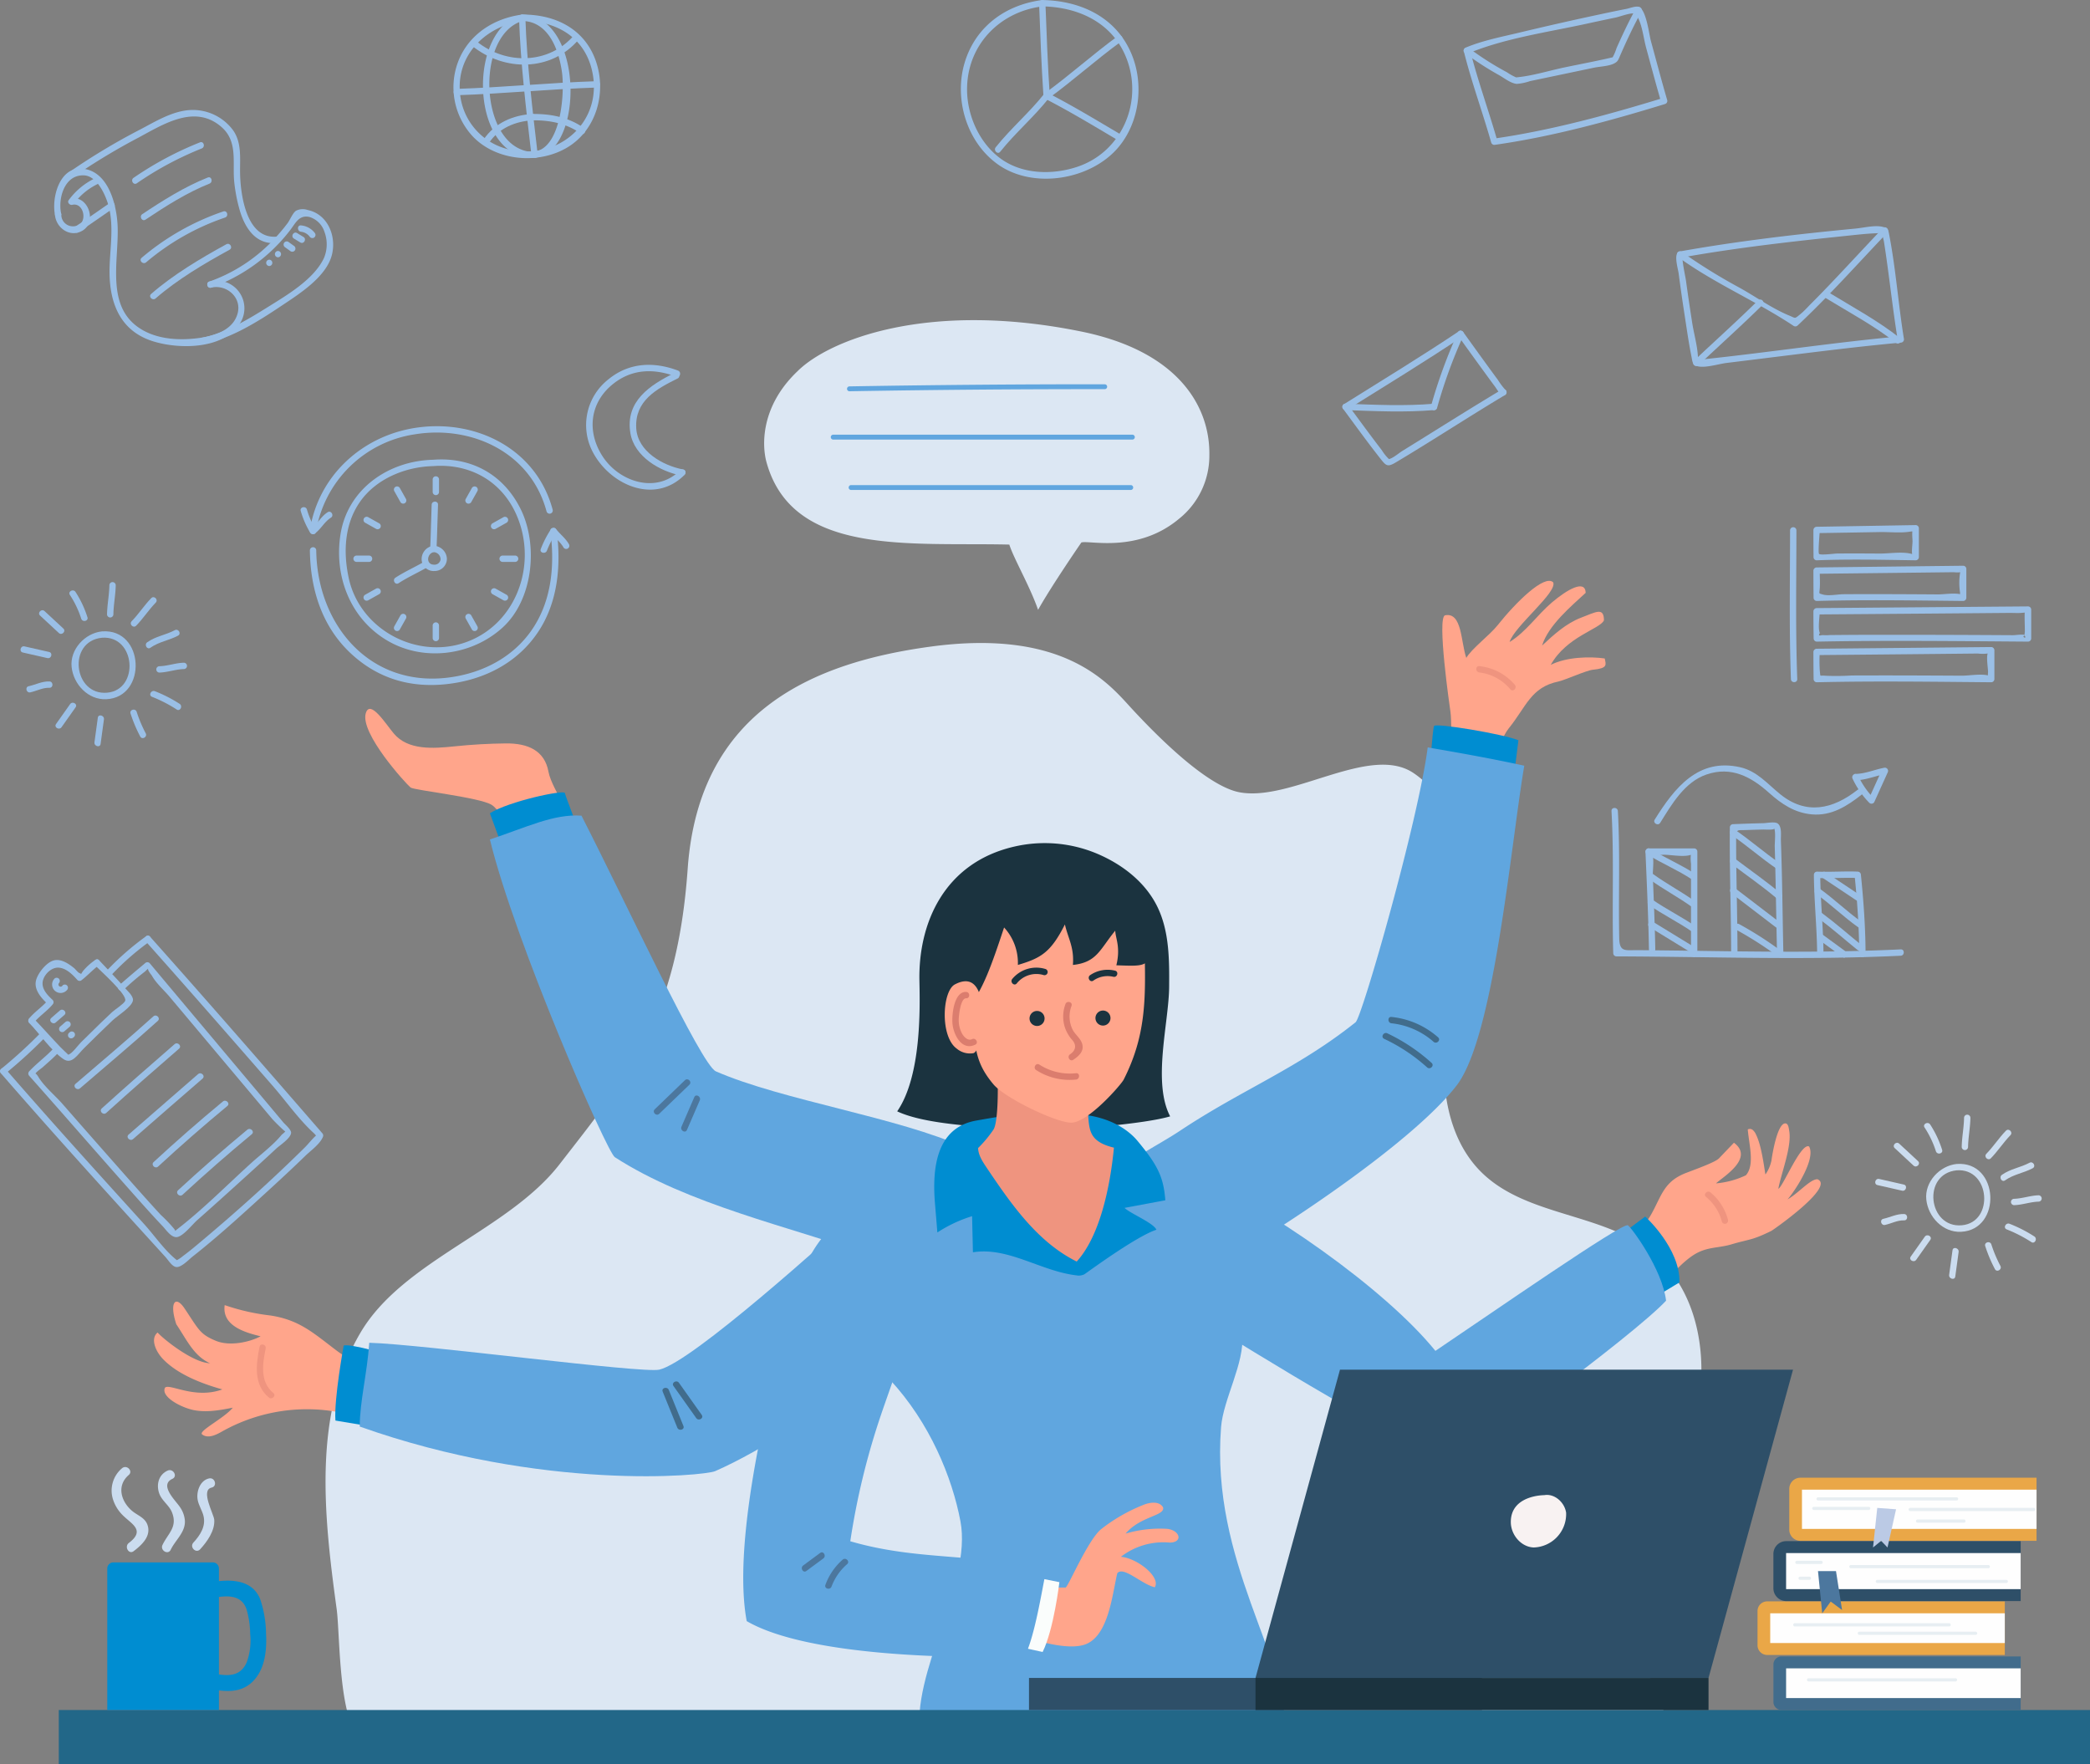 <svg xmlns="http://www.w3.org/2000/svg" width="561.185" height="473.641" viewBox="0 0 561.185 473.641">
  <rect x="0" y="0" width="561.185" height="473.641" fill="#808080" stroke="none"/>
  <g id="Women_at_Sapphire_6" transform="translate(-37.105 69.441)">
    <path id="Path_20068" data-name="Path 20068" d="M142.618,375.508c-3.444-25.124-6.478-52.466,6.443-74.286,11.45-19.335,39.632-27.377,53.4-45.132,18.39-23.707,31.554-38.978,34.411-79.366,3.032-42.871,34.435-55.4,65-59.6,36.648-5.038,48.364,10.29,54.429,16.828,12.356,13.321,22.341,21,28.613,22.23,13.893,2.733,35.121-13.055,46.857-5.135,10.567,7.131,14.376,21.115,13.932,33.855s-4.285,25.125-5.492,37.816.77,26.712,9.892,35.616c12.026,11.741,32.086,10.757,45.311,21.128,13.7,10.743,16.246,31.132,11.359,47.841-3.418,11.686-9.81,22.385-12.679,34.218a60.853,60.853,0,0,0,8.895,48.189,563.148,563.148,0,0,0-115.666-2.371c-14.469,1.2-28.9,2.953-43.4,3.562-28.362,1.191-56.909-2.009-85.095,1.368-12.219,1.464-24.4,4.163-36.69,3.573-10.942-.525-21.579-3.641-32.412-5.267a119.7,119.7,0,0,0-20.224-1.294c-4.669.1-15.486,3.473-19.5,1.654C143.007,407.77,143.585,382.561,142.618,375.508Z" transform="translate(-15.116 -12.916)" fill="#dce7f3"/>
    <g id="Group_312900" data-name="Group 312900" transform="translate(37.105 28.521)">
      <g id="Group_312713" data-name="Group 312713" transform="translate(41.363 58.001)">
        <g id="Group_312688" data-name="Group 312688" transform="translate(56.708 34.375)">
          <path id="Path_20069" data-name="Path 20069" d="M189.852,146.145q-6.9.074-13.754.787c-5.708.593-12.457,1.118-16.3-3.45-2.185-2.594-6.347-9.273-7.512-5.462-1.641,5.369,10.82,19,12.018,19.959.946.754,18.541,2.636,21.768,4.657,3.824,2.395,8.7,15.342,10.172,19.705,5.2-1.742,10.121-5.346,15.053-7.641-.928-5.2-9.03-15.815-9.96-20.942C200.3,148.032,195.8,146.081,189.852,146.145Z" transform="translate(-152.135 -136.872)" fill="#ffa58b"/>
          <path id="Path_20070" data-name="Path 20070" d="M215.981,175.313s-4.247-11.007-4.461-11.967-15.1,2.225-20.125,5.428l4.139,11.287Z" transform="translate(-157.923 -140.749)" fill="#008dd1"/>
          <path id="Path_20071" data-name="Path 20071" d="M252.069,239.144c-3.962-1.733-24.042-45.126-36.088-68.653-7.448-.525-14.823,3.147-24.586,6.394,6.763,27.739,31.415,83.929,33.535,85.3,19.751,12.76,46.855,18.641,69.033,26.45,5.721,2.015,24.24,6.289,28.031,1.554,8.886-11.1,7.023-25.939-3.085-30.574C301.28,251.529,269.838,246.919,252.069,239.144Z" transform="translate(-157.923 -141.821)" fill="#60a6df"/>
          <g id="Group_312686" data-name="Group 312686" transform="translate(77.473 99.462)">
            <path id="Path_20072" data-name="Path 20072" d="M244.47,262.789l8.1-7.808c.792-.763-.414-1.968-1.206-1.206l-8.1,7.808c-.791.762.415,1.968,1.206,1.206Z" transform="translate(-243.005 -253.533)" fill="#4c779e"/>
          </g>
          <g id="Group_312687" data-name="Group 312687" transform="translate(84.832 103.8)">
            <path id="Path_20073" data-name="Path 20073" d="M255.155,259.068q-1.72,3.972-3.441,7.944c-.431,1,1.037,1.865,1.472.86l3.441-7.944c.431-1-1.037-1.865-1.472-.86Z" transform="translate(-251.636 -258.621)" fill="#4c779e"/>
          </g>
        </g>
        <g id="Group_312692" data-name="Group 312692" transform="translate(251.324)">
          <path id="Path_20074" data-name="Path 20074" d="M522.515,123.577c1.732-.361,7.485-2.983,9.246-3.158,4.05-.4,3.55-1.293,3.2-3.027-3.837-.56-10.167-.461-14.494,1.709,4.273-7.625,13.2-9.591,14.281-11.936,0-3.623-2.114-2.27-6.148-.726s-7.3,4.548-10.469,7.486c1.7-5.481,7.878-10.6,11.714-14.16-.115-3.719-5.06-.808-9.035,2.558s-6.948,7.922-11.392,10.638c1.213-4.153,12.978-13.409,11.688-16.027-2.345-2.171-9.989,5.339-14.933,11.561-2.109,2.654-6.965,6.263-8.382,8.745-1.495-4.292-1.111-12.32-5.683-11.442-2.284.438,1.282,24.9,1.42,25.878.714,5.048-1.259,14.651,6.362,15.362,6.266.584,6.071-6.9,9.335-10.933C513.9,130.326,515.119,125.121,522.515,123.577Z" transform="translate(-396.761 -96.552)" fill="#ffa58b"/>
          <path id="Path_20075" data-name="Path 20075" d="M487.25,155.84s.853-12.764,1.279-13.616,18.444,2.131,22.65,3.837l-1.762,14.067Z" transform="translate(-396.157 -103.263)" fill="#008dd1"/>
          <path id="Path_20076" data-name="Path 20076" d="M451.709,222.8c1.736-1.385,16.786-53.91,19.363-73.8,8.692,1.492,17.664,3.1,25.928,4.915-3.762,22.38-8.105,72.89-18.19,85.9-14.95,19.29-66.936,51.272-74.744,53.594a18.8,18.8,0,0,1-21.495-9.356c-8.686-17.508,10.816-24.684,21.96-32.1C421.216,240.854,436.042,235.3,451.709,222.8Z" transform="translate(-380.405 -104.284)" fill="#60a6df"/>
          <g id="Group_312689" data-name="Group 312689" transform="translate(103.716 22.886)">
            <path id="Path_20077" data-name="Path 20077" d="M502.868,125.107a12.748,12.748,0,0,1,8.33,4.531c.711.838,1.911-.373,1.206-1.206a14.467,14.467,0,0,0-9.535-5.031c-1.088-.126-1.079,1.581,0,1.705Z" transform="translate(-502.056 -123.395)" fill="#ef947f"/>
          </g>
          <g id="Group_312690" data-name="Group 312690" transform="translate(78.524 121.399)">
            <path id="Path_20078" data-name="Path 20078" d="M472.947,240.507a47.2,47.2,0,0,1,11.543,7.673c.813.733,2.022-.469,1.206-1.206a48.685,48.685,0,0,0-11.888-7.94c-.986-.466-1.853,1-.86,1.472Z" transform="translate(-472.508 -238.944)" fill="#416c8c"/>
          </g>
          <g id="Group_312691" data-name="Group 312691" transform="translate(80.127 117.084)">
            <path id="Path_20079" data-name="Path 20079" d="M475.2,235.594a20.345,20.345,0,0,1,11.31,4.976c.823.72,2.033-.482,1.206-1.206a22.348,22.348,0,0,0-12.516-5.475c-1.09-.118-1.081,1.587,0,1.705Z" transform="translate(-474.388 -233.883)" fill="#416c8c"/>
          </g>
        </g>
        <g id="Group_312694" data-name="Group 312694" transform="translate(264.863 145.667)">
          <path id="Path_20080" data-name="Path 20080" d="M598.884,282.406c-2.039,0-5.274,4.005-8.347,5.6-.274,1.146,8.347-10.285,6.136-14.379-2.154-1.225-7.075,10.935-8.271,11.342.779-4.23,3.641-11.282,2.929-15.524-.129-.77-.233-1.963-1-2.029-2.223-.193-3.633,8.794-3.772,9.96a10.216,10.216,0,0,1-1.631,3.756c-.5-3.183-1.164-7.992-2.507-10.7a3.508,3.508,0,0,0-.848-1.221,1.208,1.208,0,0,0-1.378-.168c.357,4.207,1.923,9.533-.5,12.3a23.194,23.194,0,0,1-8.03,2.175c1.817-1.7,10.4-6.75,4.818-10.914,0,0-3.021,3.151-3.98,4.164s-5.268,2.565-8.851,3.935c-6.065,2.319-6.594,6.215-9.476,11.3s-12.633,11.876-16.514,16.311c4.07,3.975,4.17,7.949,8.239,11.924,3.557-3.682,8.443-6.649,12-10.331,2.507-2.6,5.8-6.34,9.034-7.886,3.059-1.461,5.632-1.173,8.877-2.131,5-1.478,5.409-1.005,10.731-3.623C586.979,296.048,603.818,284.325,598.884,282.406Z" transform="translate(-417.129 -267.408)" fill="#ffa58b"/>
          <path id="Path_20081" data-name="Path 20081" d="M544.5,303.571l9.165-6.821s9.426,8.526,9.189,17.691L552.6,320.622S549.829,307.407,544.5,303.571Z" transform="translate(-418.136 -271.734)" fill="#008dd1"/>
          <path id="Path_20082" data-name="Path 20082" d="M475.479,330.111C490.37,320.1,525.8,295.5,527.161,296.392c1.038.675,9.267,11.86,10.255,20.243-8.823,9.454-55.076,43.461-56.974,42.753-18.147-6.773-46.7-24.7-74.306-41.619-2.462-1.509-5.121-2.894-6.812-5.233-4.992-6.9-3.389-22.984,1.586-29.509,5.413-7.1.313-4.763,7.538-1.511C430.683,291.525,461.881,313.344,475.479,330.111Z" transform="translate(-396.285 -269.027)" fill="#60a6df"/>
          <g id="Group_312693" data-name="Group 312693" transform="translate(151.573 18.329)">
            <path id="Path_20083" data-name="Path 20083" d="M574.355,290.321a12.667,12.667,0,0,1,4.248,6.6.853.853,0,0,0,1.645-.453,14.2,14.2,0,0,0-4.687-7.348c-.84-.695-2.052.5-1.206,1.206Z" transform="translate(-574.068 -288.907)" fill="#ef947f"/>
          </g>
        </g>
        <g id="Group_312698" data-name="Group 312698" transform="translate(0 161.774)">
          <path id="Path_20084" data-name="Path 20084" d="M116.9,327.273a57.862,57.862,0,0,1-12.315-2.79c-.768,5.477,5.213,7.3,9.644,8.375-3.095,1.645-8.4,2.715-12.016,1.211-4.288-1.782-4.566-2.969-8.318-8.562-2.482-3.819-4.261-1.809-2.3,4.114,2.832,4.233,4.74,8.555,9.045,10.467-4.566-.108-12.543-6.5-14.062-8.243-2.015,1.642-.52,5.011,1.3,6.971,3.916,4.211,10.611,6.786,16.086,8.3-7.469,2.726-14.218-1.711-15.408-.454-1.186,2.485,4.561,5.453,7.972,6.06s6.868-.039,10.235-.695c-2.312,2.844-9.365,6.281-8.233,7.179,1.575,1.2,3.732.144,5.4-.816a46.459,46.459,0,0,1,38.173-3.308,3.017,3.017,0,0,0,1.872.252c1.2-.386,1.316-2.021,1.31-3.309a23.344,23.344,0,0,1,3.651-12.653c-5.75.691-9.553.882-14.114-2.543C128.416,332.011,124.777,328.494,116.9,327.273Z" transform="translate(-85.62 -291.794)" fill="#ffa58b"/>
          <path id="Path_20085" data-name="Path 20085" d="M157.317,339.941s-10.355-3.122-12.359-2.583c0,0-2.643,14.392-2.217,20.147l10.734,1.793Z" transform="translate(-94.035 -293.819)" fill="#008dd1"/>
          <path id="Path_20086" data-name="Path 20086" d="M230.84,336.32c-4.586,1.069-63.4-6.8-77.885-7.221-.565,8.265-2.553,15.821-2.553,22.5,49.194,17.465,92.579,13.226,95.427,11.975,26.091-11.459,62.885-42.835,65.229-45.294,5.421-5.683-.5-26.2-4.936-29.108-9.157-6-14.66-1.593-20.937,4C276.217,301.177,239.758,334.242,230.84,336.32Z" transform="translate(-95.171 -286.301)" fill="#60a6df"/>
          <g id="Group_312695" data-name="Group 312695" transform="translate(27.604 43.256)">
            <path id="Path_20087" data-name="Path 20087" d="M118.725,337.652c-.951,4.732-1.657,10.2,2.5,13.634.84.695,2.052-.506,1.206-1.206-3.672-3.035-2.9-7.83-2.062-11.975.216-1.072-1.428-1.53-1.645-.454Z" transform="translate(-117.997 -337.038)" fill="#ef947f"/>
          </g>
          <g id="Group_312696" data-name="Group 312696" transform="translate(136.51 54.896)">
            <path id="Path_20088" data-name="Path 20088" d="M245.8,351.711q1.964,4.842,3.928,9.683c.408,1,2.057.564,1.645-.454l-3.929-9.683c-.407-1-2.057-.565-1.644.453Z" transform="translate(-245.737 -350.69)" fill="#416c8c"/>
          </g>
          <g id="Group_312697" data-name="Group 312697" transform="translate(139.315 53.174)">
            <path id="Path_20089" data-name="Path 20089" d="M249.182,349.906l6.118,8.621c.63.888,2.109.037,1.472-.861l-6.118-8.621c-.63-.888-2.109-.037-1.472.861Z" transform="translate(-249.026 -348.67)" fill="#416c8c"/>
          </g>
        </g>
        <g id="Group_312702" data-name="Group 312702" transform="translate(187.955 150.021)">
          <path id="Path_20090" data-name="Path 20090" d="M308.954,288.842c-6.792,6.782-.32,40.549,6.672,48.048,10.847,11.633,16.815,26.413,19.02,38.089,3.211,17.007-13.562,40.872-10.73,57.946,31.009,0,78.222.814,97.762-1.7,1.305-19.3-19.894-45.186-17.051-81.475.592-7.565,6.374-17.257,5.683-24.812-1.036-11.337-11.073-9.169-12.789-32.4-.217-2.951-.184-9.894-2.372-11.887-1.923-1.751-4.5-2.561-7.009-3.252-14.29-3.935-28.664-5.071-43.421-4.86C331.743,272.724,319.54,278.271,308.954,288.842Z" transform="translate(-306.078 -272.515)" fill="#60a6df"/>
        </g>
        <g id="Group_312708" data-name="Group 312708" transform="translate(199.541 70.415)">
          <path id="Path_20093" data-name="Path 20093" d="M325.635,216.163c.15,7.248.568,25.5-5.968,35,7.341,3.485,22.813,4.476,39.5,4.878,6.838.165,26.958-1.478,33.789-3.532-4.8-9.2-.351-25.138-.269-34.7.062-7.368.058-15.048-3.2-21.658-3.319-6.738-9.726-11.569-16.686-14.394a36.271,36.271,0,0,0-21.774-1.661C332.43,184.42,325.308,200.431,325.635,216.163Z" transform="translate(-319.667 -179.143)" fill="#1b333f"/>
          <path id="Path_20094" data-name="Path 20094" d="M331.529,288.317q.324,3.936.646,7.872a36.481,36.481,0,0,1,9.325-4.376q.111,4.848.223,9.7c9.427-1.537,18.229,5.065,27.715,6.178a3.437,3.437,0,0,0,2.2-.266c.622-.382,13.826-10.163,19.355-11.972-.818-1.866-7.136-4.415-8.562-5.869l10.955-2.039c-.483-6.155-1.943-9.318-7.506-15.989-1.911-2.292-6.239-5.917-13.98-6.927-11.164-1.456-18.135-.466-29.289,1.512C331.81,268.057,330.769,279.062,331.529,288.317Z" transform="translate(-321.387 -191.644)" fill="#008dd1"/>
          <path id="Path_20095" data-name="Path 20095" d="M349.284,264.795a32.687,32.687,0,0,1-4.141,4.976c.079,1.907,1.181,3.6,2.246,5.184,6.592,9.807,13.653,20.035,24.238,25.288,6.076-6.665,8.919-19.48,10-30.582-5.5-1.333-6.422-3.616-6.777-6.925-.682-6.355.445-13,.355-20.17-.009-.737-20.809-1.963-25.922-4.1C350.772,246.775,350.869,262.356,349.284,264.795Z" transform="translate(-323.423 -187.89)" fill="#ef947f"/>
          <path id="Path_20096" data-name="Path 20096" d="M348.679,245.133c3.114,3.693,17.126,10.44,21.022,10.257,4.537-.213,13.231-10.187,13.925-11.557,5.922-11.678,5.937-21.416,5.621-34.506A25.174,25.174,0,0,0,387.8,200.5c-2.109-5.246-7.093-8.909-12.432-10.768s-11.076-2.161-16.722-2.447c-3.416-.172-7.105-.273-9.935,1.647-6.7,4.547-8.652,18.963-7.352,26.111C344.525,232.437,341.817,236.994,348.679,245.133Z" transform="translate(-322.81 -180.332)" fill="#ffa58b"/>
          <path id="Path_20097" data-name="Path 20097" d="M350.462,202.361a14.034,14.034,0,0,1,3.7,10.061c6.241-1.836,8.862-3.411,12.628-10.869.888,3.831,2.518,6.087,2.149,10.869,6.47-.684,7.234-4.178,11.367-9.2.094,2.164,1.475,4.42.3,9.291,6.856.244,7.047.22,9.648-1.95,2.362-1.97,1.507-6.325.962-9.353a16.838,16.838,0,0,0-4.339-8.01,31.1,31.1,0,0,0-22.708-10.216,61.417,61.417,0,0,0-11.871,1.494,23.431,23.431,0,0,0-7.983,2.563c-3.594,2.212-5.7,6.156-7.494,9.977-1.677,3.577-4.133,8.866-2.32,12.854,2.091,4.6,4.762,16.384,7.086,13.165C344.941,218.379,346.992,212.874,350.462,202.361Z" transform="translate(-321.759 -179.709)" fill="#1b333f"/>
          <path id="Path_20098" data-name="Path 20098" d="M344.766,232.624s.729-13.406-7.4-9.127c-3.392,1.784-4.029,13.931.459,17.213a5.521,5.521,0,0,0,4.486,1.257C344.049,241.511,345.23,234.364,344.766,232.624Z" transform="translate(-321.874 -185.558)" fill="#ffa58b"/>
          <g id="Group_312703" data-name="Group 312703" transform="translate(44.57 42.651)">
            <path id="Path_20099" data-name="Path 20099" d="M372.548,229.754a9.557,9.557,0,0,0-.095,6.413,10.344,10.344,0,0,0,1.465,2.672c.184.255.413.473.606.72,1.074,1.367.707,2.709-.737,3.667-.91.6-.057,2.081.861,1.472,1.544-1.023,3.038-2.372,2.362-4.4-.474-1.421-1.836-2.368-2.519-3.672a7.961,7.961,0,0,1-.3-6.422c.364-1.038-1.283-1.484-1.644-.454Z" transform="translate(-371.944 -229.169)" fill="#db7d6e"/>
          </g>
          <g id="Group_312704" data-name="Group 312704" transform="translate(14.808 39.954)">
            <path id="Path_20100" data-name="Path 20100" d="M340.743,226.009c-3.385-.14-3.933,6.6-3.638,8.827.394,2.978,2.608,7.027,6.086,5.33.986-.482.123-1.952-.861-1.473-1.129.552-2.222-.656-2.688-1.5a7.564,7.564,0,0,1-.881-3.963c.027-.867.462-5.574,1.982-5.511,1.1.045,1.095-1.66,0-1.705Z" transform="translate(-337.036 -226.007)" fill="#db7d6e"/>
          </g>
          <g id="Group_312705" data-name="Group 312705" transform="translate(30.689 33.44)">
            <path id="Path_20101" data-name="Path 20101" d="M357.077,222.6a6.738,6.738,0,0,1,7.243-2.234.853.853,0,0,0,.454-1.644,8.406,8.406,0,0,0-8.9,2.672c-.694.84.506,2.053,1.206,1.206Z" transform="translate(-355.663 -218.366)" fill="#1b333f"/>
          </g>
          <g id="Group_312706" data-name="Group 312706" transform="translate(51.424 34.011)">
            <path id="Path_20102" data-name="Path 20102" d="M381.229,221.943a6.628,6.628,0,0,1,5.375-1.023c1.067.252,1.523-1.391.454-1.645a8.344,8.344,0,0,0-6.688,1.2c-.9.613-.051,2.091.86,1.472Z" transform="translate(-379.983 -219.036)" fill="#1b333f"/>
          </g>
          <g id="Group_312707" data-name="Group 312707" transform="translate(36.918 59.33)">
            <path id="Path_20103" data-name="Path 20103" d="M363.366,250.342a16.574,16.574,0,0,0,10.707,2.548c1.081-.111,1.092-1.817,0-1.705a15.058,15.058,0,0,1-9.846-2.316c-.928-.59-1.784.885-.86,1.472Z" transform="translate(-362.969 -248.733)" fill="#db7d6e"/>
          </g>
          <path id="Path_20104" data-name="Path 20104" d="M365.386,234.019A2.018,2.018,0,1,1,363.368,232,2.018,2.018,0,0,1,365.386,234.019Z" transform="translate(-325.812 -186.936)" fill="#1b333f"/>
          <path id="Path_20105" data-name="Path 20105" d="M386.146,233.894a2.018,2.018,0,1,1-2.018-2.018A2.018,2.018,0,0,1,386.146,233.894Z" transform="translate(-328.873 -186.918)" fill="#1b333f"/>
        </g>
        <g id="Group_312712" data-name="Group 312712" transform="translate(158.205 166.348)">
          <path id="Path_20106" data-name="Path 20106" d="M384.687,405.791c1.711-1.956,6.556,3,10.065,3.786,1.663-2.774-4.739-7.832-9.111-8.178a18.68,18.68,0,0,1,13.177-3.82c3.565-.088,2.712-3.263-.7-3.685a32.592,32.592,0,0,0-11.211,1.273c4-4.733,10.679-4.733,10.06-7.058-1.036-1.78-3.713-1.358-5.594-.518a45.194,45.194,0,0,0-10.921,6.3c-3.538,2.68-9.042,15.756-9.658,15.759l-8.253.042a30.628,30.628,0,0,0-2.724,13.283c4.124,1.232,12.21,3.659,16.563,1.822C382.441,422.238,383.364,411.2,384.687,405.791Z" transform="translate(-284.246 -305.701)" fill="#ffa58b"/>
          <path id="Path_20107" data-name="Path 20107" d="M357.792,409.5l10.231,2.043s-1.482,12.664-4.5,18.745L352.25,427.83Z" transform="translate(-283.135 -309.038)" fill="#fafdfc"/>
          <g id="Group_312709" data-name="Group 312709">
            <path id="Path_20108" data-name="Path 20108" d="M299.927,383.187a195.959,195.959,0,0,1,8.23-33.907c5.189-15.284,12.342-31.686,6.969-46.906-1.826-5.173-6.1-10.278-11.316-10.708-7.443,4.935-15.4,11.412-18.959,26.282-1.277,5.33-17.7,60.244-12.736,86.682,16.3,9.477,56.035,10.082,74.61,9.477,2.744-5.215,4.693-18.062,5.758-22.9C333.758,386.113,318.556,388.612,299.927,383.187Z" transform="translate(-271.183 -291.665)" fill="#60a6df"/>
          </g>
          <g id="Group_312710" data-name="Group 312710" transform="translate(15.719 94.492)">
            <path id="Path_20109" data-name="Path 20109" d="M290.848,407.512l4.57-3.38c.872-.645.023-2.125-.861-1.472l-4.57,3.379c-.872.645-.023,2.126.861,1.472Z" transform="translate(-289.621 -402.498)" fill="#4c779e"/>
          </g>
          <g id="Group_312711" data-name="Group 312711" transform="translate(22.01 96.239)">
            <path id="Path_20110" data-name="Path 20110" d="M298.7,411.99a14.787,14.787,0,0,1,4.19-6.017c.828-.724-.383-1.925-1.206-1.206a16.507,16.507,0,0,0-4.629,6.769c-.383,1.031,1.265,1.475,1.644.454Z" transform="translate(-297 -404.546)" fill="#4c779e"/>
          </g>
        </g>
      </g>
      <g id="Group_312718" data-name="Group 312718" transform="translate(450.091 -37.226)">
        <g id="Group_312714" data-name="Group 312714">
          <path id="Path_20111" data-name="Path 20111" d="M565.327,85.887c-.783,1.2.2,4.35.362,5.612.518,4.009,1.11,8.009,1.726,12,.524,3.4,1.01,6.82,1.694,10.192.281,1.386.216,2.206,1.576,2.587,2.062.576,5.776-.617,7.848-.869,4.659-.566,9.316-1.151,13.974-1.726,10.926-1.349,21.857-2.731,32.821-3.732a.87.87,0,0,0,.822-1.079c-1.488-9.134-2.143-18.438-3.875-27.526-.31-1.628-.295-2.108-1.845-2.487-2.079-.509-5.074.258-7.16.458-15.812,1.511-31.793,3.372-47.434,6.174-1.079.194-.622,1.837.453,1.645,14.7-2.634,29.677-4.331,44.526-5.868,2.682-.278,5.383-.6,8.081-.685.4-.012,1.431-.227,1.808.008-.655-.408,0,1.65.107,2.341,1.381,8.775,2.266,17.624,3.7,26.394l.822-1.079c-17.518,1.6-34.914,4.253-52.4,6.115a9.1,9.1,0,0,1-2.244.211c.813.15.227.577.15-.913-.152-2.946-1.065-6.064-1.523-8.984-.591-3.768-1.155-7.54-1.67-11.319-.158-1.163-1.252-5.985-.843-6.613.6-.922-.876-1.778-1.472-.86Z" transform="translate(-565.028 -78.691)" fill="#9abfe6"/>
        </g>
        <g id="Group_312715" data-name="Group 312715" transform="translate(0.234 0.286)">
          <path id="Path_20112" data-name="Path 20112" d="M565.674,87.1c9.779,7.081,20.936,11.766,30.947,18.435a.865.865,0,0,0,1.032-.133c8.421-7.908,16.1-16.553,24.065-24.911.757-.795-.447-2-1.206-1.206-4.492,4.716-8.9,9.51-13.389,14.23-1.9,2-3.821,3.991-5.775,5.943-.95.95-1.876,2.011-2.919,2.863-1.68,1.373-1.21,1.152-2.992.424-4.568-1.867-9.05-5.094-13.384-7.495a150.724,150.724,0,0,1-15.519-9.622c-.89-.645-1.742.834-.86,1.472Z" transform="translate(-565.303 -79.026)" fill="#9abfe6"/>
        </g>
        <g id="Group_312716" data-name="Group 312716" transform="translate(4.509 19.684)">
          <path id="Path_20113" data-name="Path 20113" d="M571.784,119.426c5.711-5.419,11.591-10.656,17.191-16.193a.853.853,0,0,0-1.206-1.206c-5.6,5.537-11.48,10.773-17.19,16.193-.8.757.409,1.961,1.206,1.206Z" transform="translate(-570.317 -101.779)" fill="#9abfe6"/>
        </g>
        <g id="Group_312717" data-name="Group 312717" transform="translate(39.712 17.679)">
          <path id="Path_20114" data-name="Path 20114" d="M612.011,101.03c6.354,3.89,12.974,7.393,18.835,12.027.852.674,2.066-.525,1.206-1.206-5.982-4.728-12.7-8.323-19.179-12.293-.939-.575-1.8.9-.861,1.472Z" transform="translate(-611.607 -99.427)" fill="#9abfe6"/>
        </g>
      </g>
      <g id="Group_312721" data-name="Group 312721" transform="translate(392.976 -96.193)">
        <g id="Group_312719" data-name="Group 312719" transform="translate(0.049)">
          <path id="Path_20115" data-name="Path 20115" d="M529.792,47.35c2.066,8.278,5.02,16.289,7.353,24.49a.879.879,0,0,0,1.049.6c15.33-2.178,30.814-6.41,45.609-10.944a.867.867,0,0,0,.6-1.049c-1.542-5.265-2.928-10.572-4.38-15.862-.538-1.956-1.238-8.52-3.312-9.189-.794-.256-2.453.395-3.23.546-2.547.494-5.086,1.035-7.623,1.577q-10.444,2.234-20.834,4.722c-4.852,1.172-10,2.14-14.631,4.065-1,.416-.561,2.067.453,1.645,9.906-4.122,21.406-5.725,31.839-8q3.938-.859,7.884-1.681c1.275-.263,4.028-1.391,5.3-1.044,1.347.365-.24-.42.514.834,1.3,2.161,1.671,5.8,2.34,8.263,1.324,4.866,2.614,9.741,4.032,14.581l.6-1.049c-14.8,4.535-30.28,8.766-45.61,10.945l1.049.6c-2.333-8.2-5.286-16.212-7.352-24.489a.853.853,0,0,0-1.645.453Z" transform="translate(-529.763 -35.332)" fill="#9abfe6"/>
        </g>
        <g id="Group_312720" data-name="Group 312720" transform="translate(0 0.069)">
          <path id="Path_20116" data-name="Path 20116" d="M530,47.738a78.155,78.155,0,0,0,9.287,6.034c1.405.8,3.086,2.182,4.721,2.326a14.389,14.389,0,0,0,3.542-.743l8.483-1.779,8.7-1.824c1.581-.332,3.951-.387,5.393-1.131,1.038-.535,1.107-.929,1.634-2.139,1.743-4,3.6-7.957,5.7-11.788.527-.963-.945-1.824-1.472-.86-1.9,3.47-3.6,7.041-5.2,10.657a13.7,13.7,0,0,1-1.172,2.7c-.253.329.978-.434-.05-.192-4.22.995-8.5,1.783-12.743,2.673-4.12.864-8.412,2.218-12.6,2.642-.954.1-.209.12-.2.123a14.064,14.064,0,0,1-2.642-1.444,80.138,80.138,0,0,1-10.169-6.462c-.856-.666-2.071.533-1.206,1.206Z" transform="translate(-529.705 -35.412)" fill="#9abfe6"/>
        </g>
      </g>
      <g id="Group_312725" data-name="Group 312725" transform="translate(205.183 -12)">
        <path id="Path_20117" data-name="Path 20117" d="M270.288,58.1c-10.04,9.561-9.5,20.118-8.312,24.41,6.986,25.277,38.4,21.495,65.2,22.121,1.231,3.848,5.5,11.122,7.725,17.52,3.564-6.4,11.618-18.083,11.618-18.083,2.054-.682,15.007,2.959,26.141-6.293a21.679,21.679,0,0,0,8.229-17.19c.209-12.924-8.229-27.83-34.37-33.155C305.264,39.023,278.658,49.727,270.288,58.1Z" transform="translate(-261.348 -44.37)" fill="#dce7f3"/>
        <g id="Group_312722" data-name="Group 312722" transform="translate(22.279 17.217)">
          <path id="Path_20118" data-name="Path 20118" d="M296,72.538q34.264-.591,68.536-.564a.655.655,0,0,0,0-1.31q-34.27-.027-68.536.564a.655.655,0,0,0,0,1.31Z" transform="translate(-295.371 -70.662)" fill="#60a6df"/>
        </g>
        <g id="Group_312723" data-name="Group 312723" transform="translate(17.911 30.753)">
          <path id="Path_20119" data-name="Path 20119" d="M289.334,92.643h80.325a.655.655,0,0,0,0-1.31H289.334a.655.655,0,0,0,0,1.31Z" transform="translate(-288.701 -91.333)" fill="#60a6df"/>
        </g>
        <g id="Group_312724" data-name="Group 312724" transform="translate(22.713 44.286)">
          <path id="Path_20120" data-name="Path 20120" d="M296.667,113.31h75.087a.655.655,0,0,0,0-1.31H296.667a.655.655,0,0,0,0,1.31Z" transform="translate(-296.034 -112)" fill="#60a6df"/>
        </g>
      </g>
      <g id="Group_312755" data-name="Group 312755" transform="translate(80.705 16.478)">
        <g id="Group_312726" data-name="Group 312726" transform="translate(10.337 8.924)">
          <path id="Path_20121" data-name="Path 20121" d="M169.116,58.4c-11.931.29-22.919,7.814-24.844,20.042-1.762,11.189,2.6,22.554,12.457,28.437,9.756,5.826,22.71,4.161,31.046-3.407,8.249-7.489,9.655-22.2,4.862-31.855-4.6-9.272-13.2-14.023-23.522-13.218-1.087.084-1.1,1.79,0,1.705,10.558-.823,19.4,4.661,23.028,14.634,4.762,13.076-1.271,28.333-14.659,32.811-13.24,4.429-28.116-3.841-31.014-17.455-1.472-6.917-1.144-14.352,3-20.343,4.334-6.266,12.245-9.468,19.647-9.648a.853.853,0,0,0,0-1.705Z" transform="translate(-143.89 -58.315)" fill="#9abfe6"/>
        </g>
        <g id="Group_312727" data-name="Group 312727" transform="translate(2.505 27.329)">
          <path id="Path_20122" data-name="Path 20122" d="M134.7,85.884c.121,10.39,3.207,20.418,10.956,27.662,7.287,6.813,16.114,9.392,25.983,8.252,9.815-1.133,18.726-5.6,24.319-13.946,5.332-7.958,6.222-17.861,5.028-27.139-.138-1.073-1.845-1.087-1.705,0,1.041,8.087.562,16.549-3.354,23.866-4.93,9.214-14.139,14.305-24.287,15.514-20.977,2.5-35-14.3-35.233-34.209a.853.853,0,0,0-1.705,0Z" transform="translate(-134.704 -79.903)" fill="#9abfe6"/>
        </g>
        <g id="Group_312728" data-name="Group 312728" transform="translate(64.43 27.28)">
          <path id="Path_20123" data-name="Path 20123" d="M209.049,85.99a25.039,25.039,0,0,1,2.532-4.855l-1.339.172c1.061,1.369,2.394,2.293,3.264,3.814a.853.853,0,0,0,1.472-.861c-.95-1.66-2.38-2.672-3.531-4.159-.361-.468-1.065-.227-1.339.172a27.149,27.149,0,0,0-2.7,5.264c-.415,1.015,1.234,1.456,1.645.453Z" transform="translate(-207.338 -79.845)" fill="#9abfe6"/>
        </g>
        <g id="Group_312729" data-name="Group 312729" transform="translate(0 21.738)">
          <path id="Path_20124" data-name="Path 20124" d="M131.817,74.383a24.4,24.4,0,0,0,2.525,5.793.863.863,0,0,0,1.166.305c1.739-1.213,2.622-3.194,4.4-4.311.928-.581.072-2.057-.86-1.472-1.824,1.144-2.665,3.1-4.4,4.311l1.166.306a22.535,22.535,0,0,1-2.354-5.386c-.356-1.031-2-.587-1.644.454Z" transform="translate(-131.766 -73.344)" fill="#9abfe6"/>
        </g>
        <g id="Group_312730" data-name="Group 312730" transform="translate(2.478)">
          <path id="Path_20125" data-name="Path 20125" d="M136.329,76.214A31.609,31.609,0,0,1,162.8,50.034c15.452-2.536,31.236,4.924,35.446,20.7a.853.853,0,0,0,1.644-.453c-4.3-16.131-20.155-24.208-36.079-22.106-14.719,1.943-26.771,12.731-29.126,27.585-.17,1.073,1.473,1.535,1.645.454Z" transform="translate(-134.673 -47.847)" fill="#9abfe6"/>
        </g>
        <g id="Group_312731" data-name="Group 312731" transform="translate(32.506 32.104)">
          <path id="Path_20126" data-name="Path 20126" d="M173.04,87.21a1.927,1.927,0,0,1,1.934,1.976,1.629,1.629,0,0,1-1.783,1.387c-2.26-.036-1.882-3.122.076-3.393,1.082-.15.622-1.794-.454-1.645A3.627,3.627,0,0,0,169.9,89.3a3.233,3.233,0,0,0,3.492,2.975,3.29,3.29,0,0,0,3.285-3.307A3.65,3.65,0,0,0,173.04,85.5c-1.094.039-1.1,1.744,0,1.705Z" transform="translate(-169.893 -85.503)" fill="#9abfe6"/>
        </g>
        <g id="Group_312732" data-name="Group 312732" transform="translate(25.078 36.18)">
          <path id="Path_20127" data-name="Path 20127" d="M169.429,90.408c-2.578,1.521-5.354,2.727-7.857,4.371-.913.6-.06,2.078.861,1.472,2.5-1.645,5.279-2.85,7.856-4.371a.853.853,0,0,0-.86-1.472Z" transform="translate(-161.181 -90.284)" fill="#9abfe6"/>
        </g>
        <g id="Group_312733" data-name="Group 312733" transform="translate(34.799 20.244)">
          <path id="Path_20128" data-name="Path 20128" d="M174.289,84.306c.194-3.962.238-7.928.4-11.892.045-1.1-1.66-1.1-1.705,0-.163,3.964-.207,7.93-.4,11.892-.054,1.1,1.652,1.094,1.705,0Z" transform="translate(-172.583 -71.592)" fill="#9abfe6"/>
        </g>
        <g id="Group_312740" data-name="Group 312740" transform="translate(14.187 13.446)">
          <g id="Group_312736" data-name="Group 312736" transform="translate(21.285)">
            <g id="Group_312734" data-name="Group 312734">
              <path id="Path_20129" data-name="Path 20129" d="M175.077,67.852v-3.41a.853.853,0,0,0-1.705,0v3.41a.853.853,0,0,0,1.705,0Z" transform="translate(-173.372 -63.619)" fill="#9abfe6"/>
            </g>
            <g id="Group_312735" data-name="Group 312735" transform="translate(0 39.218)">
              <path id="Path_20130" data-name="Path 20130" d="M175.077,113.852v-3.41a.853.853,0,0,0-1.705,0v3.41a.853.853,0,0,0,1.705,0Z" transform="translate(-173.372 -109.619)" fill="#9abfe6"/>
            </g>
          </g>
          <g id="Group_312739" data-name="Group 312739" transform="translate(0 21.285)">
            <g id="Group_312737" data-name="Group 312737" transform="translate(39.218)">
              <path id="Path_20131" data-name="Path 20131" d="M195.23,90.289h3.41a.853.853,0,0,0,0-1.705h-3.41a.853.853,0,0,0,0,1.705Z" transform="translate(-194.406 -88.584)" fill="#9abfe6"/>
            </g>
            <g id="Group_312738" data-name="Group 312738">
              <path id="Path_20132" data-name="Path 20132" d="M149.23,90.289h3.41a.853.853,0,0,0,0-1.705h-3.41a.853.853,0,0,0,0,1.705Z" transform="translate(-148.406 -88.584)" fill="#9abfe6"/>
            </g>
          </g>
        </g>
        <g id="Group_312747" data-name="Group 312747" transform="translate(16.885 16.144)">
          <g id="Group_312743" data-name="Group 312743" transform="translate(8.163)">
            <g id="Group_312741" data-name="Group 312741" transform="translate(19.181)">
              <path id="Path_20133" data-name="Path 20133" d="M185.231,71.037l1.668-2.975a.853.853,0,0,0-1.472-.86q-.835,1.487-1.668,2.975a.853.853,0,0,0,1.472.86Z" transform="translate(-183.643 -66.783)" fill="#9abfe6"/>
            </g>
            <g id="Group_312742" data-name="Group 312742" transform="translate(0 34.208)">
              <path id="Path_20134" data-name="Path 20134" d="M162.733,111.16l1.668-2.975a.853.853,0,0,0-1.472-.86l-1.668,2.975a.853.853,0,0,0,1.472.86Z" transform="translate(-161.145 -106.907)" fill="#9abfe6"/>
            </g>
          </g>
          <g id="Group_312746" data-name="Group 312746" transform="translate(0 8.163)">
            <g id="Group_312744" data-name="Group 312744" transform="translate(34.207 19.181)">
              <path id="Path_20135" data-name="Path 20135" d="M192.112,100.444l2.975,1.668a.853.853,0,0,0,.86-1.472l-2.975-1.668a.853.853,0,0,0-.86,1.472Z" transform="translate(-191.693 -98.856)" fill="#9abfe6"/>
            </g>
            <g id="Group_312745" data-name="Group 312745">
              <path id="Path_20136" data-name="Path 20136" d="M151.989,77.946l2.975,1.668a.853.853,0,0,0,.861-1.472l-2.975-1.668a.853.853,0,0,0-.861,1.472Z" transform="translate(-151.571 -76.358)" fill="#9abfe6"/>
            </g>
          </g>
        </g>
        <g id="Group_312754" data-name="Group 312754" transform="translate(16.885 16.144)">
          <g id="Group_312750" data-name="Group 312750" transform="translate(8.162)">
            <g id="Group_312748" data-name="Group 312748">
              <path id="Path_20137" data-name="Path 20137" d="M164.4,70.176,162.733,67.2a.853.853,0,0,0-1.472.86l1.668,2.975a.853.853,0,0,0,1.472-.86Z" transform="translate(-161.145 -66.784)" fill="#9abfe6"/>
            </g>
            <g id="Group_312749" data-name="Group 312749" transform="translate(19.181 34.208)">
              <path id="Path_20138" data-name="Path 20138" d="M186.9,110.3l-1.668-2.975a.853.853,0,0,0-1.472.86q.834,1.487,1.668,2.975a.853.853,0,0,0,1.472-.86Z" transform="translate(-183.643 -106.907)" fill="#9abfe6"/>
            </g>
          </g>
          <g id="Group_312753" data-name="Group 312753" transform="translate(0 8.162)">
            <g id="Group_312751" data-name="Group 312751" transform="translate(0 19.181)">
              <path id="Path_20139" data-name="Path 20139" d="M154.963,98.972l-2.975,1.668a.853.853,0,0,0,.861,1.472l2.975-1.668a.853.853,0,0,0-.861-1.472Z" transform="translate(-151.571 -98.856)" fill="#9abfe6"/>
            </g>
            <g id="Group_312752" data-name="Group 312752" transform="translate(34.207)">
              <path id="Path_20140" data-name="Path 20140" d="M195.086,76.474l-2.975,1.668a.853.853,0,0,0,.86,1.472l2.975-1.668a.853.853,0,0,0-.86-1.472Z" transform="translate(-191.694 -76.358)" fill="#9abfe6"/>
            </g>
          </g>
        </g>
      </g>
      <g id="Group_312761" data-name="Group 312761" transform="translate(360.405 -9.183)">
        <g id="Group_312756" data-name="Group 312756" transform="translate(0 15.68)">
          <path id="Path_20141" data-name="Path 20141" d="M460,76.557c3.256,4.4,6.454,8.855,9.842,13.156,1.738,2.2,2.034,2.706,4.392,1.3,9.865-5.878,19.471-12.189,29.327-18.086a.853.853,0,0,0-.86-1.472c-8.98,5.372-17.812,10.987-26.715,16.484-1.024.631-2.439,1.92-3.621,2.206-1.067.258.779.509-.032-.048a12.021,12.021,0,0,1-1.871-2.345c-3.063-3.967-6.008-8.027-8.99-12.055-.645-.872-2.126-.023-1.472.86Z" transform="translate(-459.833 -71.329)" fill="#9abfe6"/>
        </g>
        <g id="Group_312757" data-name="Group 312757" transform="translate(30.911 0.078)">
          <path id="Path_20142" data-name="Path 20142" d="M508.9,68.758a19.368,19.368,0,0,1-1.931-2.587q-1.989-2.689-3.945-5.4-2.663-3.675-5.306-7.364c-.633-.884-2.114-.033-1.472.86q3,4.192,6.033,8.366c1.3,1.784,2.589,3.569,3.909,5.334.495.661,1.1,1.846,1.853,2.268a.853.853,0,0,0,.86-1.472Z" transform="translate(-496.089 -53.03)" fill="#9abfe6"/>
        </g>
        <g id="Group_312758" data-name="Group 312758" transform="translate(0.069)">
          <path id="Path_20143" data-name="Path 20143" d="M461.174,74.152c10.336-6.465,20.769-12.822,30.906-19.6.908-.606.055-2.084-.86-1.472-10.137,6.775-20.57,13.131-30.906,19.6-.928.581-.073,2.056.86,1.472Z" transform="translate(-459.914 -52.938)" fill="#9abfe6"/>
        </g>
        <g id="Group_312759" data-name="Group 312759" transform="translate(0.077 19.622)">
          <path id="Path_20144" data-name="Path 20144" d="M460.745,77.661c7.9.279,15.836.667,23.722,0,1.086-.092,1.1-1.8,0-1.705-7.886.667-15.825.279-23.722,0-1.1-.039-1.1,1.666,0,1.705Z" transform="translate(-459.922 -75.953)" fill="#9abfe6"/>
        </g>
        <g id="Group_312760" data-name="Group 312760" transform="translate(23.777 0.006)">
          <path id="Path_20145" data-name="Path 20145" d="M489.4,73.728a134.057,134.057,0,0,1,7.087-19.478c.438-.994-1.03-1.863-1.472-.86a136.926,136.926,0,0,0-7.259,19.884.854.854,0,0,0,1.645.454Z" transform="translate(-487.722 -52.945)" fill="#9abfe6"/>
        </g>
      </g>
      <g id="Group_312773" data-name="Group 312773" transform="translate(480.578 43.023)">
        <g id="Group_312768" data-name="Group 312768" transform="translate(0 0.57)">
          <path id="Path_20151" data-name="Path 20151" d="M592.648,136.776c0,13.309-.262,26.654.228,39.956.04,1.094,1.745,1.1,1.705,0-.489-13.3-.23-26.647-.228-39.956a.853.853,0,0,0-1.705,0Z" transform="translate(-592.577 -135.952)" fill="#9abfe6"/>
        </g>
        <g id="Group_312769" data-name="Group 312769" transform="translate(6.339)">
          <path id="Path_20152" data-name="Path 20152" d="M600.012,136.59q0,3.649.03,7.3a.863.863,0,0,0,.853.853c8.847-.346,17.733-.135,26.584,0a.864.864,0,0,0,.853-.853v-7.75a.864.864,0,0,0-.853-.853q-13.307.23-26.614.454a.853.853,0,0,0,0,1.705q8.492-.134,16.982-.287c2.65-.046,5.691.32,8.3-.143.643-.114,1.622.334.885-.392s-.407,2.28-.407,2.98c0,1.071-.337,2.85,0,3.858.235.7.617-.436.667-.426-.292-.055-.637.066-.922-.014-2.449-.684-6.069-.072-8.6-.09-3.814-.027-7.629-.045-11.443-.009-.68.006-4.4.516-4.805.091-.323-.342.2-5.81.2-6.419a.853.853,0,0,0-1.705,0Z" transform="translate(-600.012 -135.284)" fill="#9abfe6"/>
        </g>
        <g id="Group_312770" data-name="Group 312770" transform="translate(6.339 10.915)">
          <path id="Path_20153" data-name="Path 20153" d="M600.012,149.393q0,3.649.044,7.3a.864.864,0,0,0,.853.853c13.095-.358,26.219-.135,39.316,0a.864.864,0,0,0,.853-.853v-7.75a.864.864,0,0,0-.853-.853q-19.68.23-39.361.454a.853.853,0,0,0,0,1.705q18.421-.2,36.841-.424a8.143,8.143,0,0,0,2.089-.025,1.442,1.442,0,0,1,.4,0c-1.322-.033-.436-1.239-.824.373a16.945,16.945,0,0,0,0,4.988c.061.467-.046.955,0,1.424-.066-.671,1.3-.466.465-.743-1.754-.58-4.642-.042-6.469-.055q-5.723-.043-11.447-.064c-4.6-.015-9.2-.021-13.793.013-1.6.011-4.086.531-5.609.071-1.206-.364-.891-.1-.789-1.793.091-1.52-.014-3.09-.014-4.612a.853.853,0,0,0-1.705,0Z" transform="translate(-600.012 -148.087)" fill="#9abfe6"/>
        </g>
        <g id="Group_312771" data-name="Group 312771" transform="translate(6.339 21.832)">
          <path id="Path_20154" data-name="Path 20154" d="M600.012,162.2q0,3.65.064,7.3a.865.865,0,0,0,.853.853c18.9-.367,37.815-.136,56.713,0a.865.865,0,0,0,.853-.853v-7.75a.864.864,0,0,0-.853-.853q-28.388.229-56.777.453a.853.853,0,0,0,0,1.705q25.887-.189,51.774-.413c1.15-.009,2.366.094,3.51-.028,2.114-.225.557.382.64-.752-.139,1.89,0,3.843,0,5.74,0,.311-.159.985,0,1.225.718,1.087-1.724-.124.83-.181a2.006,2.006,0,0,1-.648,0c-.719-.375-2.563-.017-3.361-.021q-3.021-.019-6.04-.034-7.88-.041-15.761-.061-9.554-.024-19.109,0-4.21.018-8.42.064a8.2,8.2,0,0,1-1.422.02l-.671.01q-1.065.321-.433-.578c-.6-1.142-.037-4.582-.037-5.843a.853.853,0,0,0-1.705,0Z" transform="translate(-600.012 -160.891)" fill="#9abfe6"/>
        </g>
        <g id="Group_312772" data-name="Group 312772" transform="translate(6.339 32.747)">
          <path id="Path_20155" data-name="Path 20155" d="M600.012,175q0,3.649.053,7.3a.864.864,0,0,0,.853.853c15.6-.362,31.231-.136,46.837,0a.865.865,0,0,0,.853-.853v-7.75a.864.864,0,0,0-.853-.853q-23.444.23-46.89.454a.853.853,0,0,0,0,1.705q21.655-.193,43.309-.419a10.145,10.145,0,0,0,2.767-.027c.192-.073.458.032.663-.006-.56.1-.193-1-.7-.182-.561.9,0,4.136,0,5.18a10.753,10.753,0,0,0,0,1.784c-.126-.714,1.315-.419.423-.743-1.957-.712-5.476-.041-7.532-.054q-6.7-.043-13.4-.064-8.047-.024-16.093.007a67.112,67.112,0,0,1-7.063.069c-1.672-.173-1.275.47-1.5-1.171a40.164,40.164,0,0,1-.023-5.226.853.853,0,0,0-1.705,0Z" transform="translate(-600.012 -173.694)" fill="#9abfe6"/>
        </g>
      </g>
      <g id="Group_312789" data-name="Group 312789" transform="translate(0 153.258)">
        <g id="Group_312774" data-name="Group 312774" transform="translate(0.068 0.008)">
          <path id="Path_20156" data-name="Path 20156" d="M37.4,245.292c14.466,16.669,29.328,33,44.181,49.325.7.768,1.737,2.542,2.881,2.65,1.373.13,3.4-2.046,4.347-2.795,6.819-5.364,13.251-11.261,19.655-17.106,3.578-3.266,7.139-6.556,10.611-9.934,1.439-1.4,3.913-3.141,4.722-5.055a.9.9,0,0,0-.133-1.033c-15.333-17.668-30.693-35.319-46.261-52.781-.732-.82-1.934.389-1.206,1.206,11.483,12.88,22.833,25.879,34.172,38.886,3.584,4.112,6.986,9,11.031,12.675.313.284.557.658.844.971.526.572.4-.892-.1-.476-1.154.955-2.154,2.318-3.225,3.377-8.787,8.683-18.045,16.991-27.5,24.939-1.683,1.414-3.366,2.85-5.143,4.146a8.512,8.512,0,0,1-1.631,1.115c-.725.292.816.679-.007.039-3.267-2.541-6.029-6.629-8.8-9.684-12.509-13.8-25.022-27.6-37.229-41.672-.721-.83-1.923.38-1.206,1.206Z" transform="translate(-37.185 -208.29)" fill="#9abfe6"/>
        </g>
        <g id="Group_312775" data-name="Group 312775" transform="translate(0 26.002)">
          <path id="Path_20157" data-name="Path 20157" d="M38.6,249.787a129.979,129.979,0,0,0,10.472-9.548c.768-.784-.437-1.991-1.206-1.206a129.846,129.846,0,0,1-10.472,9.548c-.848.7.364,1.9,1.206,1.206Z" transform="translate(-37.105 -238.779)" fill="#9abfe6"/>
        </g>
        <g id="Group_312776" data-name="Group 312776" transform="translate(28.343)">
          <path id="Path_20158" data-name="Path 20158" d="M71.8,218.977A71.577,71.577,0,0,1,82.125,209.9c.9-.614.05-2.091-.86-1.472A73.671,73.671,0,0,0,70.6,217.772c-.771.783.434,1.989,1.206,1.206Z" transform="translate(-70.349 -208.281)" fill="#9abfe6"/>
        </g>
        <g id="Group_312777" data-name="Group 312777" transform="translate(7.607 7.14)">
          <path id="Path_20159" data-name="Path 20159" d="M52.7,239.9c-2.01,2.155-4.425,3.894-6.435,6.049a.873.873,0,0,0,0,1.206c8.591,9.655,17.054,19.423,25.629,29.093,3.363,3.792,6.713,7.607,10.2,11.285.968,1.021,2.388,3.244,3.985,2.9,1.662-.363,4.053-3.426,5.259-4.492q5.635-4.985,11.2-10.045c3.371-3.051,6.738-6.108,10.065-9.206.928-.864,3.9-2.773,3.981-4.236.044-.859-1.653-2.276-2.078-2.783l-4.713-5.618q-5.413-6.449-10.832-12.893Q88.781,229.033,78.6,216.9a.869.869,0,0,0-1.206,0c-2.353,1.98-4.72,3.948-7.017,5.993-.821.731.388,1.934,1.206,1.206a65.342,65.342,0,0,1,5.718-4.9c.153-.107.844-.884,1.072-.9-.742.061.758,1.826.848,1.989,1.118,2.016,3.219,3.838,4.714,5.618q9.4,11.194,18.805,22.381,4.356,5.183,8.707,10.371c.456.544,3.565,3.663,3.565,3.37,0,.23-.857.834-.98.983-2.356,2.859-5.653,5.277-8.382,7.767-6.514,5.941-12.89,12.378-19.883,17.761-.641.493.144.772-.557-.253a38.526,38.526,0,0,0-3.626-3.8c-3.809-4.134-7.528-8.353-11.249-12.566q-7.6-8.6-15.154-17.239c-2.045-2.326-5.09-4.811-6.618-7.5.283.5-.619-1.06-.672-.47.044-.491,1.581-1.483,2.005-1.867,1.354-1.224,2.765-2.4,4.011-3.733.749-.8-.455-2.01-1.206-1.206Z" transform="translate(-46.028 -216.655)" fill="#9abfe6"/>
        </g>
        <g id="Group_312778" data-name="Group 312778" transform="translate(20.002 21.454)">
          <path id="Path_20160" data-name="Path 20160" d="M62.051,252.987c6.977-6.021,14.052-11.926,20.89-18.107.816-.737-.393-1.94-1.206-1.206-6.838,6.181-13.912,12.086-20.89,18.107-.833.718.378,1.92,1.206,1.206Z" transform="translate(-60.565 -233.445)" fill="#9abfe6"/>
        </g>
        <g id="Group_312779" data-name="Group 312779" transform="translate(27.057 28.922)">
          <path id="Path_20161" data-name="Path 20161" d="M70.317,260.879c6.443-5.834,12.98-11.556,19.548-17.248.83-.72-.38-1.922-1.206-1.206-6.567,5.693-13.1,11.415-19.547,17.248-.815.738.393,1.941,1.206,1.206Z" transform="translate(-68.84 -242.205)" fill="#9abfe6"/>
        </g>
        <g id="Group_312780" data-name="Group 312780" transform="translate(34.254 36.963)">
          <path id="Path_20162" data-name="Path 20162" d="M78.765,269.292q9.3-8.142,18.652-16.23c.831-.72-.379-1.922-1.206-1.206q-9.342,8.1-18.652,16.23c-.827.724.383,1.926,1.206,1.206Z" transform="translate(-77.282 -251.636)" fill="#9abfe6"/>
        </g>
        <g id="Group_312781" data-name="Group 312781" transform="translate(40.984 44.327)">
          <path id="Path_20163" data-name="Path 20163" d="M86.649,277.945q9.073-8.38,18.588-16.257c.847-.7-.366-1.9-1.206-1.206q-9.515,7.876-18.589,16.257c-.807.746.4,1.95,1.206,1.206Z" transform="translate(-85.176 -260.274)" fill="#9abfe6"/>
        </g>
        <g id="Group_312782" data-name="Group 312782" transform="translate(47.55 51.902)">
          <path id="Path_20164" data-name="Path 20164" d="M94.35,286.83q9.073-8.38,18.589-16.257c.846-.7-.367-1.9-1.206-1.206q-9.515,7.876-18.588,16.257c-.808.746.4,1.95,1.206,1.206Z" transform="translate(-92.878 -269.159)" fill="#9abfe6"/>
        </g>
        <g id="Group_312783" data-name="Group 312783" transform="translate(7.585 6.387)">
          <path id="Path_20165" data-name="Path 20165" d="M46.246,232.82c2.954,3.052,5.678,7.231,9.149,9.68,2.311,1.631,3.848-1.181,5.567-2.873,2.559-2.518,5.1-5.051,7.713-7.517,1.246-1.176,5.264-3.647,5.444-5.375.119-1.145-1.487-2.523-2.152-3.286-2.218-2.544-4.609-4.939-6.908-7.411-.749-.8-1.953.4-1.206,1.206,1.506,1.618,8.895,8.06,8.163,9.678-.365.806-2.778,2.326-3.517,3.015q-1.537,1.434-3.046,2.9c-1.792,1.728-3.559,3.482-5.331,5.23-.733.722-2.4,3.111-3.41,3.286.066-.012-1.332-1.258-1.992-1.945-2.461-2.561-4.8-5.236-7.268-7.787-.765-.79-1.97.416-1.206,1.206Z" transform="translate(-46.002 -215.772)" fill="#9abfe6"/>
        </g>
        <g id="Group_312784" data-name="Group 312784" transform="translate(7.621 6.35)">
          <path id="Path_20166" data-name="Path 20166" d="M47.458,232.814c1.534-1.858,3.563-3.106,5.1-4.965a.869.869,0,0,0,0-1.206c-1.527-1.393-3.341-3.292-2.492-5.584.633-1.707,2.4-3.178,4.066-3.084,2.065.118,3.737,1.815,5.062,3.307a.854.854,0,0,0,1.033.133c1.646-1.26,3.022-2.786,4.666-4.045.859-.658.011-2.14-.86-1.472a15.833,15.833,0,0,0-3.251,2.9c-1.624,2.242.235,1.014-.957.671-.45-.13-1.127-1.061-1.478-1.347-1.463-1.191-3.6-2.672-5.6-2.05-1.915.6-3.938,3.159-4.554,4.985-.906,2.69,1.306,5.1,3.161,6.8v-1.206c-1.534,1.857-3.564,3.106-5.1,4.965-.693.84.506,2.053,1.206,1.206Z" transform="translate(-46.044 -215.729)" fill="#9abfe6"/>
        </g>
        <g id="Group_312785" data-name="Group 312785" transform="translate(14.03 11.314)">
          <path id="Path_20167" data-name="Path 20167" d="M54.142,221.8a2.275,2.275,0,1,0,3.394,3.028.875.875,0,0,0,0-1.206.859.859,0,0,0-1.206,0,.583.583,0,1,1-.983-.617.877.877,0,0,0,0-1.206.859.859,0,0,0-1.206,0Z" transform="translate(-53.561 -221.552)" fill="#9abfe6"/>
        </g>
        <g id="Group_312786" data-name="Group 312786" transform="translate(13.483 19.88)">
          <path id="Path_20168" data-name="Path 20168" d="M54.4,235.036l2.322-2.012c.83-.72-.379-1.922-1.206-1.206L53.2,233.83c-.83.72.379,1.922,1.206,1.206Z" transform="translate(-52.92 -231.598)" fill="#9abfe6"/>
        </g>
        <g id="Group_312787" data-name="Group 312787" transform="translate(15.861 22.976)">
          <path id="Path_20169" data-name="Path 20169" d="M57.161,237.916l1.429-1.238a.862.862,0,0,0,0-1.206.872.872,0,0,0-1.206,0l-1.428,1.239a.86.86,0,0,0,0,1.206.869.869,0,0,0,1.206,0Z" transform="translate(-55.709 -235.229)" fill="#9abfe6"/>
        </g>
        <g id="Group_312788" data-name="Group 312788" transform="translate(18.254 25.737)">
          <path id="Path_20170" data-name="Path 20170" d="M59.968,240.073l.178-.155a.859.859,0,0,0,0-1.206.869.869,0,0,0-1.206,0l-.178.155a.859.859,0,0,0,0,1.206.869.869,0,0,0,1.206,0Z" transform="translate(-58.515 -238.469)" fill="#9abfe6"/>
        </g>
      </g>
      <g id="Group_312812" data-name="Group 312812" transform="translate(14.543 -68.442)">
        <g id="Group_312798" data-name="Group 312798" transform="translate(0 15.738)">
          <path id="Path_20178" data-name="Path 20178" d="M60.736,153.576c-.892-4.055.859-10.533,6.158-10.277,3.548.171,5.86,5.461,6.6,8.3,1.4,5.4.388,10.984.24,16.453-.232,8.611,2.313,16.591,11.113,19.612,6.957,2.389,19.14,2.508,23.721-4.363a7.453,7.453,0,0,0-8-11.508c-1.069.245-.617,1.889.453,1.645,4.125-.945,8.27,2.622,7.086,6.952-1.208,4.421-6.1,5.974-10.069,6.538-5.023.716-10.753.521-15.281-2.007-10.336-5.768-6.5-18.384-6.861-27.945-.215-5.711-2.482-15.021-9.662-15.493-6.026-.4-8.136,8-7.136,12.547.235,1.071,1.88.617,1.644-.454Z" transform="translate(-58.854 -141.469)" fill="#9abfe6"/>
        </g>
        <g id="Group_312799" data-name="Group 312799" transform="translate(39.157 26.649)">
          <path id="Path_20179" data-name="Path 20179" d="M107.786,175.325a46.379,46.379,0,0,0,21.12-15.318c1.526-1.935,2.389-4.25,5.227-3.663a6.109,6.109,0,0,1,4.077,4.035,9.509,9.509,0,0,1-.163,7.048c-2.715,5.7-9.912,9.911-15.039,13.109-5.332,3.327-11.365,7-17.612,8.226-1.075.211-.62,1.855.454,1.645,7.341-1.439,14.549-6.016,20.662-10.1,4.8-3.212,12.269-7.837,13.723-13.917,1.2-5.026-1.217-10.818-6.565-11.913a4.013,4.013,0,0,0-3.09.2c-.847.517-1.672,2.531-2.255,3.311A48.751,48.751,0,0,1,124.961,162a43.646,43.646,0,0,1-17.627,11.682c-1.032.356-.588,2,.453,1.645Z" transform="translate(-104.782 -154.267)" fill="#9abfe6"/>
        </g>
        <g id="Group_312800" data-name="Group 312800" transform="translate(0.206 18.397)">
          <path id="Path_20180" data-name="Path 20180" d="M59.1,154.263c.2,3.491,3.947,6.318,7.327,4.376,4.161-2.389,1.506-9.746-3.13-8.616l.963,1.252a17.155,17.155,0,0,1,6.159-5.116c.98-.493.118-1.964-.861-1.472a18.892,18.892,0,0,0-6.77,5.728c-.472.634.305,1.413.963,1.252,3.269-.8,4.426,5.5.578,5.745a3.112,3.112,0,0,1-3.524-3.149c-.062-1.091-1.767-1.1-1.705,0Z" transform="translate(-59.095 -144.588)" fill="#9abfe6"/>
        </g>
        <g id="Group_312801" data-name="Group 312801" transform="translate(5.255 24.769)">
          <path id="Path_20181" data-name="Path 20181" d="M66.27,160.105c3.177-2.069,6.259-4.276,9.384-6.421.9-.617.047-2.1-.861-1.472-3.126,2.145-6.207,4.352-9.383,6.421-.917.6-.063,2.073.86,1.472Z" transform="translate(-65.017 -152.062)" fill="#9abfe6"/>
        </g>
        <g id="Group_312802" data-name="Group 312802" transform="translate(4.197)">
          <path id="Path_20182" data-name="Path 20182" d="M65.013,140.811a171.516,171.516,0,0,1,17.332-10.435c6.723-3.63,15.112-8.971,22.182-2.767,4.5,3.947,2.846,9.62,3.415,14.847a43.743,43.743,0,0,0,1.42,7.341c1.455,5.033,4.462,9.632,10.288,8.9,1.074-.135,1.087-1.842,0-1.705-8.3,1.045-10.032-10.822-10.149-16.97-.075-3.924.517-8.146-1.875-11.551a13.456,13.456,0,0,0-9.013-5.336c-5.653-.807-10.946,2.488-15.742,5.026a172.794,172.794,0,0,0-18.719,11.179c-.89.628-.039,2.106.86,1.472Z" transform="translate(-63.776 -123.009)" fill="#9abfe6"/>
        </g>
        <g id="Group_312803" data-name="Group 312803" transform="translate(20.939 8.642)">
          <path id="Path_20183" data-name="Path 20183" d="M84.661,144.2a88.312,88.312,0,0,1,17.429-9.351c1.015-.389.575-2.038-.453-1.645A90.272,90.272,0,0,0,83.8,142.729c-.908.606-.055,2.084.86,1.472Z" transform="translate(-83.413 -133.146)" fill="#9abfe6"/>
        </g>
        <g id="Group_312804" data-name="Group 312804" transform="translate(23.275 18.075)">
          <path id="Path_20184" data-name="Path 20184" d="M87.4,155.591c5.349-3.574,11.192-7.295,17.192-9.673,1.008-.4.569-2.049-.454-1.644-6.147,2.437-12.118,6.183-17.6,9.845-.908.607-.055,2.085.861,1.472Z" transform="translate(-86.153 -144.211)" fill="#9abfe6"/>
        </g>
        <g id="Group_312805" data-name="Group 312805" transform="translate(23.209 27.201)">
          <path id="Path_20185" data-name="Path 20185" d="M87.563,168.623a65.209,65.209,0,0,1,21.191-12.016c1.035-.348.591-2-.454-1.644a67.171,67.171,0,0,0-21.943,12.454c-.836.714.376,1.916,1.206,1.206Z" transform="translate(-86.076 -154.915)" fill="#9abfe6"/>
        </g>
        <g id="Group_312806" data-name="Group 312806" transform="translate(25.757 35.947)">
          <path id="Path_20186" data-name="Path 20186" d="M90.548,179.84c5.78-5.058,13.131-9.4,19.863-13.082.963-.527.1-2-.861-1.472-6.857,3.75-14.315,8.192-20.208,13.348-.828.724.383,1.926,1.206,1.206Z" transform="translate(-89.065 -165.173)" fill="#9abfe6"/>
        </g>
        <g id="Group_312807" data-name="Group 312807" transform="translate(65.469 30.995)">
          <path id="Path_20187" data-name="Path 20187" d="M136.46,161.075a3.364,3.364,0,0,1,2.3,1.287.882.882,0,0,0,1.166.306.859.859,0,0,0,.306-1.167,5.252,5.252,0,0,0-3.768-2.131c-1.091-.112-1.083,1.594,0,1.705Z" transform="translate(-135.645 -159.365)" fill="#9abfe6"/>
        </g>
        <g id="Group_312808" data-name="Group 312808" transform="translate(63.963 32.931)">
          <path id="Path_20188" data-name="Path 20188" d="M134.283,163.237,136,164.284c.94.572,1.8-.9.86-1.472l-1.717-1.047c-.94-.572-1.8.9-.86,1.472Z" transform="translate(-133.878 -161.635)" fill="#9abfe6"/>
        </g>
        <g id="Group_312809" data-name="Group 312809" transform="translate(61.597 35.292)">
          <path id="Path_20189" data-name="Path 20189" d="M131.524,166l1.49,1.068a.86.86,0,0,0,1.166-.306.87.87,0,0,0-.305-1.166l-1.49-1.068a.86.86,0,0,0-1.167.306.872.872,0,0,0,.306,1.166Z" transform="translate(-131.102 -164.404)" fill="#9abfe6"/>
        </g>
        <g id="Group_312810" data-name="Group 312810" transform="translate(59.277 37.861)">
          <path id="Path_20190" data-name="Path 20190" d="M129.2,169.123a.853.853,0,0,0,0-1.705.853.853,0,0,0,0,1.705Z" transform="translate(-128.381 -167.418)" fill="#9abfe6"/>
        </g>
        <g id="Group_312811" data-name="Group 312811" transform="translate(56.932 40.206)">
          <path id="Path_20191" data-name="Path 20191" d="M126.455,171.873a.853.853,0,0,0,0-1.705.853.853,0,0,0,0,1.705Z" transform="translate(-125.631 -170.168)" fill="#9abfe6"/>
        </g>
      </g>
      <g id="Group_312832" data-name="Group 312832" transform="translate(432.7 107.562)">
        <g id="Group_312813" data-name="Group 312813" transform="translate(9.118 22.272)">
          <path id="Path_20192" data-name="Path 20192" d="M554.448,251.358c-.115-6.566-.4-13.13-.662-19.692-.062-1.539.461-4.811-.258-6.186-.2-.384-1.009.08-.25.431s2.62,0,3.45,0c1.98,0,5.473.706,7.318,0,1.113-.426.176-.827-.009-.354a10.14,10.14,0,0,0,0,2.769v24.226a.853.853,0,0,0,1.705,0V225.058a.865.865,0,0,0-.853-.853H552.658a.862.862,0,0,0-.853.853c.379,8.762.783,17.531.937,26.3a.853.853,0,0,0,1.705,0Z" transform="translate(-551.805 -224.205)" fill="#9abfe6"/>
        </g>
        <g id="Group_312814" data-name="Group 312814" transform="translate(31.766 15.305)">
          <path id="Path_20193" data-name="Path 20193" d="M580.437,251.346c-.011-8.56-.251-17.114-.341-25.673-.02-1.907-.023-3.814-.022-5.722,0-2.173.46-1.8,2.485-1.873,1.606-.055,3.212-.109,4.819-.143.493-.01,3.391.206,2.827-.4.581.627.208,4.127.233,4.913.091,2.879.153,5.76.213,8.64.143,6.779.252,13.558.409,20.336a.853.853,0,0,0,1.705,0c-.235-10.155-.292-20.318-.673-30.469-.049-1.3.348-3.828-.892-4.663-.79-.532-2.987-.078-3.823-.061-2.713.057-5.426.162-8.137.263a.868.868,0,0,0-.853.853c-.11,11.335.328,22.666.344,34a.853.853,0,0,0,1.705,0Z" transform="translate(-578.37 -216.033)" fill="#9abfe6"/>
        </g>
        <g id="Group_312815" data-name="Group 312815" transform="translate(54.348 28.466)">
          <path id="Path_20194" data-name="Path 20194" d="M607.437,253.622c-.055-7.1-.82-14.16-.875-21.256l-.853.853c3.642.149,7.277-.149,10.92,0l-.853-.853c.719,7.084,1.225,14.133,1.252,21.256a.853.853,0,0,0,1.705,0c-.027-7.123-.534-14.172-1.252-21.256a.878.878,0,0,0-.853-.853c-3.643-.149-7.277.149-10.92,0a.862.862,0,0,0-.853.853c.055,7.1.82,14.161.875,21.256a.853.853,0,0,0,1.705,0Z" transform="translate(-604.857 -231.47)" fill="#9abfe6"/>
        </g>
        <g id="Group_312816" data-name="Group 312816" transform="translate(9.851 41.833)">
          <path id="Path_20195" data-name="Path 20195" d="M553.07,248.752l11.36,6.96c.939.575,1.8-.9.861-1.472l-11.361-6.96c-.938-.575-1.8.9-.86,1.472Z" transform="translate(-552.666 -247.149)" fill="#9abfe6"/>
        </g>
        <g id="Group_312817" data-name="Group 312817" transform="translate(9.709 35.846)">
          <path id="Path_20196" data-name="Path 20196" d="M552.878,241.751c3.769,2.631,7.914,4.625,11.684,7.256.9.629,1.755-.848.86-1.472-3.769-2.631-7.914-4.625-11.684-7.256-.9-.629-1.755.848-.861,1.472Z" transform="translate(-552.5 -240.126)" fill="#9abfe6"/>
        </g>
        <g id="Group_312818" data-name="Group 312818" transform="translate(9.906 28.978)">
          <path id="Path_20197" data-name="Path 20197" d="M553.1,233.7c3.7,2.71,7.8,4.809,11.5,7.519.886.649,1.738-.83.86-1.472-3.7-2.71-7.8-4.808-11.5-7.519-.886-.649-1.738.83-.86,1.472Z" transform="translate(-552.73 -232.07)" fill="#9abfe6"/>
        </g>
        <g id="Group_312819" data-name="Group 312819" transform="translate(9.137 22.257)">
          <path id="Path_20198" data-name="Path 20198" d="M552.231,225.791c3.929,2.419,8.226,4.206,12.075,6.751.918.607,1.773-.869.861-1.472-3.849-2.545-8.146-4.332-12.075-6.751-.937-.576-1.795.9-.861,1.472Z" transform="translate(-551.828 -224.187)" fill="#9abfe6"/>
        </g>
        <g id="Group_312820" data-name="Group 312820" transform="translate(32.986 42.487)">
          <path id="Path_20199" data-name="Path 20199" d="M580.224,249.5a96.362,96.362,0,0,1,11.47,7.361c.882.655,1.732-.824.86-1.472a96.277,96.277,0,0,0-11.469-7.361c-.965-.523-1.827.949-.861,1.472Z" transform="translate(-579.801 -247.915)" fill="#9abfe6"/>
        </g>
        <g id="Group_312821" data-name="Group 312821" transform="translate(31.825 32.678)">
          <path id="Path_20200" data-name="Path 20200" d="M578.8,238.051l11.917,9.117c.871.667,1.721-.813.86-1.472l-11.916-9.117c-.871-.666-1.721.814-.861,1.472Z" transform="translate(-578.439 -236.411)" fill="#9abfe6"/>
        </g>
        <g id="Group_312822" data-name="Group 312822" transform="translate(31.834 24.773)">
          <path id="Path_20201" data-name="Path 20201" d="M578.81,228.778c4.058,3.089,8.277,5.987,12.172,9.283.833.705,2.045-.5,1.206-1.206-4.007-3.391-8.344-6.373-12.518-9.55-.873-.664-1.723.816-.86,1.472Z" transform="translate(-578.45 -227.138)" fill="#9abfe6"/>
        </g>
        <g id="Group_312823" data-name="Group 312823" transform="translate(31.808 17.051)">
          <path id="Path_20202" data-name="Path 20202" d="M578.805,219.7c4.207,2.842,8,6.249,12.207,9.092.912.616,1.767-.86.861-1.472-4.207-2.842-8-6.249-12.208-9.092-.911-.616-1.766.861-.86,1.472Z" transform="translate(-578.42 -218.081)" fill="#9abfe6"/>
        </g>
        <g id="Group_312824" data-name="Group 312824" transform="translate(55.559 45.328)">
          <path id="Path_20203" data-name="Path 20203" d="M606.646,252.881l6.1,4.469c.886.65,1.738-.83.861-1.472l-6.1-4.469c-.886-.65-1.737.83-.86,1.472Z" transform="translate(-606.278 -251.248)" fill="#9abfe6"/>
        </g>
        <g id="Group_312825" data-name="Group 312825" transform="translate(55.279 39.463)">
          <path id="Path_20204" data-name="Path 20204" d="M606.315,246.005c3.6,2.667,6.931,5.632,10.409,8.446.846.684,2.059-.515,1.206-1.206-3.591-2.906-7.041-5.959-10.754-8.713-.882-.655-1.732.824-.86,1.472Z" transform="translate(-605.949 -244.369)" fill="#9abfe6"/>
        </g>
        <g id="Group_312826" data-name="Group 312826" transform="translate(54.526 32.83)">
          <path id="Path_20205" data-name="Path 20205" d="M605.443,238.217c3.942,2.784,7.379,6.194,11.323,8.978.9.634,1.751-.843.861-1.472-3.943-2.784-7.38-6.194-11.324-8.978-.9-.634-1.751.843-.86,1.472Z" transform="translate(-605.066 -236.589)" fill="#9abfe6"/>
        </g>
        <g id="Group_312827" data-name="Group 312827" transform="translate(56.273 28.545)">
          <path id="Path_20206" data-name="Path 20206" d="M607.5,233.18l9.029,6.023c.916.61,1.77-.866.86-1.472l-9.028-6.023c-.916-.61-1.771.865-.861,1.472Z" transform="translate(-607.115 -231.563)" fill="#9abfe6"/>
        </g>
        <g id="Group_312830" data-name="Group 312830" transform="translate(11.473)">
          <g id="Group_312828" data-name="Group 312828">
            <path id="Path_20207" data-name="Path 20207" d="M556.174,213.485c3.1-4.973,6.547-10.95,12.422-12.968,6.655-2.287,12.009.622,16.811,4.923,3.358,3.009,6.878,5.378,11.506,5.781,5.279.459,9.442-2.221,13.441-5.37.861-.678-.353-1.877-1.206-1.206-6.6,5.195-13.778,6.821-20.756,1.155-3.436-2.79-6.222-6.2-10.73-7.232-11.249-2.574-17.619,5.5-22.961,14.056-.582.934.892,1.79,1.472.861Z" transform="translate(-554.568 -198.082)" fill="#9abfe6"/>
          </g>
          <g id="Group_312829" data-name="Group 312829" transform="translate(53.17 0.606)">
            <path id="Path_20208" data-name="Path 20208" d="M617.022,201.733a23.507,23.507,0,0,0,4.483,6.476.858.858,0,0,0,1.339-.172l3.611-7.972a.865.865,0,0,0-.963-1.252c-2.6.5-4.958,1.582-7.631,1.646a.853.853,0,0,0,0,1.705c2.841-.069,5.327-1.179,8.083-1.707l-.963-1.253-3.611,7.973,1.339-.173a22.143,22.143,0,0,1-4.217-6.131c-.464-.994-1.934-.129-1.472.86Z" transform="translate(-616.933 -198.792)" fill="#9abfe6"/>
          </g>
        </g>
        <g id="Group_312831" data-name="Group 312831" transform="translate(0 11.415)">
          <path id="Path_20209" data-name="Path 20209" d="M541.113,212.292c.711,12.714.1,25.455.468,38.18a.867.867,0,0,0,.853.853c25.453.082,50.894,1.047,76.336-.177,1.092-.052,1.1-1.758,0-1.705-18.678.9-37.349.643-56.038.371q-7.283-.1-14.568-.166c-3.336-.023-4.9.623-4.976-3.224q-.064-3.417-.066-6.836c-.015-9.1.206-18.2-.3-27.295-.06-1.091-1.766-1.1-1.705,0Z" transform="translate(-541.111 -211.471)" fill="#9abfe6"/>
        </g>
      </g>
      <g id="Group_312838" data-name="Group 312838" transform="translate(258 -97.961)">
        <g id="Group_312833" data-name="Group 312833" transform="translate(9.154 24.851)">
          <path id="Path_20210" data-name="Path 20210" d="M661.868,249.548c4.044-5.074,9.033-9.294,13.065-14.395.673-.852-.525-2.066-1.206-1.206-4.032,5.1-9.021,9.32-13.066,14.395-.677.85.522,2.064,1.206,1.206Z" transform="translate(-660.461 -233.653)" fill="#9abfe6"/>
        </g>
        <g id="Group_312834" data-name="Group 312834" transform="translate(22.222 9.507)">
          <path id="Path_20211" data-name="Path 20211" d="M677.02,232.634c6.716-4.878,12.875-10.47,19.59-15.346.88-.639.03-2.119-.86-1.472-6.716,4.878-12.875,10.469-19.59,15.346-.879.639-.029,2.119.861,1.472Z" transform="translate(-675.789 -215.655)" fill="#9abfe6"/>
        </g>
        <g id="Group_312835" data-name="Group 312835" transform="translate(21.002 0.038)">
          <path id="Path_20212" data-name="Path 20212" d="M674.359,205.372c.315,8.3.618,16.6,1.167,24.888.072,1.09,1.778,1.1,1.705,0-.549-8.289-.853-16.588-1.167-24.888-.042-1.094-1.747-1.1-1.705,0Z" transform="translate(-674.358 -204.549)" fill="#9abfe6"/>
        </g>
        <g id="Group_312836" data-name="Group 312836" transform="translate(22.162 24.911)">
          <path id="Path_20213" data-name="Path 20213" d="M676.149,235.3c6.7,3.439,13.107,7.335,19.59,11.164a.853.853,0,0,0,.86-1.472c-6.483-3.829-12.886-7.724-19.59-11.164-.975-.5-1.839.97-.861,1.472Z" transform="translate(-675.719 -233.723)" fill="#9abfe6"/>
        </g>
        <g id="Group_312837" data-name="Group 312837">
          <path id="Path_20214" data-name="Path 20214" d="M671.58,204.513c-9.811,1.249-17.9,7.1-20.824,16.775-2.942,9.748.521,21.422,8.958,27.39,9.532,6.744,25.019,4.124,32.384-4.714,5.625-6.75,6.815-16.866,3.475-24.909-4.127-9.941-13.643-14.363-23.993-14.543a.853.853,0,0,0,0,1.705c10.164.176,19.441,4.733,22.91,14.757,3.993,11.539-1.825,24.462-13.56,28.336-6.6,2.177-14.529,2.035-20.356-2.1-5.776-4.105-9.135-11.532-9.186-18.525-.089-11.91,8.59-20.986,20.192-22.463,1.074-.136,1.088-1.843,0-1.705Z" transform="translate(-649.724 -204.505)" fill="#9abfe6"/>
        </g>
      </g>
      <g id="Group_312874" data-name="Group 312874" transform="translate(15.783 269.795)">
        <rect id="Rectangle_160" data-name="Rectangle 160" width="545.402" height="14.496" transform="translate(0 91.388)" fill="#226788"/>
        <g id="Group_312839" data-name="Group 312839" transform="translate(260.512)">
          <rect id="Rectangle_161" data-name="Rectangle 161" width="121.641" height="8.612" transform="translate(0 82.776)" fill="#2e4f68"/>
          <path id="Path_20215" data-name="Path 20215" d="M554.156,427.746H432.515L455.2,344.97H576.845Z" transform="translate(-371.695 -344.97)" fill="#2e4f68"/>
          <rect id="Rectangle_162" data-name="Rectangle 162" width="121.641" height="8.612" transform="translate(60.82 82.776)" fill="#1b333f"/>
          <path id="Path_20216" data-name="Path 20216" d="M527.773,389.217c-.384-2.781-3.1-5.227-5.867-4.734,0,0-9-.063-8.984,7.22.006,3.42,2.744,6.707,6.162,6.826a8.974,8.974,0,0,0,8.689-9.313Z" transform="translate(-383.549 -350.786)" fill="#f8f2f2"/>
        </g>
        <g id="Group_312868" data-name="Group 312868" transform="translate(456.127 29.015)">
          <g id="Group_312853" data-name="Group 312853" transform="translate(4.264 47.979)">
            <path id="Path_20235" data-name="Path 20235" d="M597.8,435.279a2.174,2.174,0,0,0-2.174,2.174V447.5a2.174,2.174,0,0,0,2.174,2.174h64.223V435.279Z" transform="translate(-595.621 -435.279)" fill="#416c8c"/>
            <rect id="Rectangle_163" data-name="Rectangle 163" width="62.987" height="7.979" transform="translate(3.41 3.207)" fill="#fefefe"/>
          </g>
          <g id="Group_312854" data-name="Group 312854" transform="translate(0 33.201)">
            <path id="Path_20236" data-name="Path 20236" d="M593.221,417.945a2.6,2.6,0,0,0-2.6,2.6v9.19a2.6,2.6,0,0,0,2.6,2.6h63.8V417.945Z" transform="translate(-590.62 -417.945)" fill="#eaa747"/>
            <rect id="Rectangle_164" data-name="Rectangle 164" width="62.987" height="7.979" transform="translate(3.41 3.206)" fill="#fefefe"/>
          </g>
          <g id="Group_312855" data-name="Group 312855" transform="translate(4.264 17.027)">
            <path id="Path_20237" data-name="Path 20237" d="M599.062,398.974a3.441,3.441,0,0,0-3.441,3.441v9.215a3.441,3.441,0,0,0,3.441,3.441h62.956v-16.1Z" transform="translate(-595.621 -398.974)" fill="#2e4f68"/>
            <rect id="Rectangle_165" data-name="Rectangle 165" width="62.987" height="9.684" transform="translate(3.41 3.206)" fill="#fefefe"/>
          </g>
          <g id="Group_312856" data-name="Group 312856" transform="translate(8.525)">
            <path id="Path_20238" data-name="Path 20238" d="M603.622,379a3,3,0,0,0-3,3V392.95a3,3,0,0,0,3,3h63.394V379Z" transform="translate(-600.619 -379.003)" fill="#eaa747"/>
            <rect id="Rectangle_166" data-name="Rectangle 166" width="62.987" height="10.537" transform="translate(3.41 3.207)" fill="#fefefe"/>
          </g>
          <path id="Path_20239" data-name="Path 20239" d="M609.667,408.414l1.137,11.332,2.274-3.16,3.053,2.274L614.5,408.414Z" transform="translate(-593.428 -383.339)" fill="#4c779e"/>
          <path id="Path_20240" data-name="Path 20240" d="M628.137,388.513,627,399.137l2.182-1.782,1.705,1.782,2.3-10.257Z" transform="translate(-595.984 -380.405)" fill="#bbcae5"/>
          <g id="Group_312857" data-name="Group 312857" transform="translate(40.551 8.097)">
            <path id="Path_20241" data-name="Path 20241" d="M638.6,389.353h33.25a.427.427,0,0,0,0-.853H638.6a.427.427,0,0,0,0,.853Z" transform="translate(-638.184 -388.5)" fill="#e7eef2"/>
          </g>
          <g id="Group_312858" data-name="Group 312858" transform="translate(14.69 7.813)">
            <path id="Path_20242" data-name="Path 20242" d="M608.262,389.02H623.04a.427.427,0,0,0,0-.853H608.262a.427.427,0,0,0,0,.853Z" transform="translate(-607.85 -388.167)" fill="#e7eef2"/>
          </g>
          <g id="Group_312859" data-name="Group 312859" transform="translate(15.827 5.255)">
            <path id="Path_20243" data-name="Path 20243" d="M609.6,386.02h37.228a.427.427,0,0,0,0-.853H609.6a.427.427,0,0,0,0,.853Z" transform="translate(-609.184 -385.167)" fill="#e7eef2"/>
          </g>
          <g id="Group_312860" data-name="Group 312860" transform="translate(42.54 11.223)">
            <path id="Path_20244" data-name="Path 20244" d="M640.929,393.02h12.5a.427.427,0,0,0,0-.853h-12.5a.427.427,0,0,0,0,.853Z" transform="translate(-640.517 -392.167)" fill="#e7eef2"/>
          </g>
          <g id="Group_312861" data-name="Group 312861" transform="translate(24.636 23.443)">
            <path id="Path_20245" data-name="Path 20245" d="M619.929,407.353h36.944a.427.427,0,0,0,0-.853H619.929a.427.427,0,0,0,0,.853Z" transform="translate(-619.517 -406.5)" fill="#e7eef2"/>
          </g>
          <g id="Group_312862" data-name="Group 312862" transform="translate(31.741 27.422)">
            <path id="Path_20246" data-name="Path 20246" d="M628.262,412.02h34.671a.427.427,0,0,0,0-.853H628.262a.427.427,0,0,0,0,.853Z" transform="translate(-627.85 -411.167)" fill="#e7eef2"/>
          </g>
          <g id="Group_312863" data-name="Group 312863" transform="translate(10.143 22.307)">
            <path id="Path_20247" data-name="Path 20247" d="M602.929,406.02h6.537a.427.427,0,0,0,0-.853h-6.537a.427.427,0,0,0,0,.853Z" transform="translate(-602.517 -405.167)" fill="#e7eef2"/>
          </g>
          <g id="Group_312864" data-name="Group 312864" transform="translate(10.995 26.569)">
            <path id="Path_20248" data-name="Path 20248" d="M603.929,411.02h2.558a.427.427,0,0,0,0-.853h-2.558a.427.427,0,0,0,0,.853Z" transform="translate(-603.517 -410.167)" fill="#e7eef2"/>
          </g>
          <g id="Group_312865" data-name="Group 312865" transform="translate(9.575 39.073)">
            <path id="Path_20249" data-name="Path 20249" d="M602.262,425.686h41.492a.427.427,0,0,0,0-.853H602.262a.427.427,0,0,0,0,.853Z" transform="translate(-601.85 -424.833)" fill="#e7eef2"/>
          </g>
          <g id="Group_312866" data-name="Group 312866" transform="translate(26.91 41.347)">
            <path id="Path_20250" data-name="Path 20250" d="M622.6,428.353h31.26a.427.427,0,0,0,0-.853H622.6a.427.427,0,0,0,0,.853Z" transform="translate(-622.184 -427.5)" fill="#e7eef2"/>
          </g>
          <g id="Group_312867" data-name="Group 312867" transform="translate(13.269 53.852)">
            <path id="Path_20251" data-name="Path 20251" d="M606.6,443.02h39.5a.427.427,0,0,0,0-.853H606.6a.427.427,0,0,0,0,.853Z" transform="translate(-606.184 -442.167)" fill="#e7eef2"/>
          </g>
        </g>
        <g id="Group_312873" data-name="Group 312873" transform="translate(13.022 26.142)">
          <path id="Path_20252" data-name="Path 20252" d="M251.7,405.667H225.019a1.648,1.648,0,0,0-1.648,1.648v37.992h29.978V407.315A1.648,1.648,0,0,0,251.7,405.667Z" transform="translate(-223.371 -380.061)" fill="#008dd1"/>
          <g id="Group_312869" data-name="Group 312869" transform="translate(24.706 30.513)">
            <path id="Path_20253" data-name="Path 20253" d="M255.746,416.123c3.833-.755,7.881-1.087,9.28,2.96a24.853,24.853,0,0,1,.987,6.642,17.056,17.056,0,0,1-.915,7.586c-1.919,4.432-6,3.68-10.086,2.79-2.674-.583-3.816,3.525-1.133,4.11,4.962,1.083,10.079,1.854,13.607-2.585,2.6-3.272,2.994-7.879,2.79-11.9a30.2,30.2,0,0,0-1.568-9.314c-2.316-5.791-9.031-5.4-14.1-4.4-2.689.529-1.551,4.64,1.133,4.11Z" transform="translate(-252.349 -411.423)" fill="#008dd1"/>
          </g>
          <g id="Group_312870" data-name="Group 312870" transform="translate(1.178)">
            <path id="Path_20254" data-name="Path 20254" d="M230.665,398.221c2.2-1.674,4.837-4.09,3.656-7.172-.722-1.883-2.709-2.452-4.133-3.676-2.925-2.517-4.174-6.74-.847-9.6,1.25-1.075-.566-2.877-1.808-1.808a7.83,7.83,0,0,0-2.322,8.666,10.346,10.346,0,0,0,2.362,3.791c2.386,2.49,6.408,4.09,1.8,7.595-1.292.984-.02,3.206,1.291,2.208Z" transform="translate(-224.752 -375.633)" fill="#cbdcef"/>
          </g>
          <g id="Group_312871" data-name="Group 312871" transform="translate(13.601 0.839)">
            <path id="Path_20255" data-name="Path 20255" d="M242.758,397.99c1.257-2.625,4-4.71,3.8-7.853a7.371,7.371,0,0,0-1.282-3.546c-1.136-1.763-5.727-5.951-2.069-7.636,1.494-.687.2-2.893-1.291-2.208-2.414,1.111-3.1,3.764-2.227,6.162.711,1.95,2.634,3.135,3.378,4.973,1.622,4-1,5.658-2.515,8.816-.708,1.478,1.5,2.776,2.208,1.291Z" transform="translate(-239.324 -376.617)" fill="#cbdcef"/>
          </g>
          <g id="Group_312872" data-name="Group 312872" transform="translate(22.775 3.025)">
            <path id="Path_20256" data-name="Path 20256" d="M252.241,398.251c1.874-2.039,3.987-5,3.794-7.914-.1-1.52-3.806-7.991-.712-8.657,1.608-.346.928-2.813-.68-2.466-2.415.52-3.473,3.52-3.061,5.77.267,1.46,1.177,2.8,1.546,4.239.713,2.792-.818,5.175-2.695,7.22-1.112,1.211.692,3.024,1.808,1.808Z" transform="translate(-250.084 -379.181)" fill="#cbdcef"/>
          </g>
        </g>
      </g>
      <g id="Group_312888" data-name="Group 312888" transform="translate(5.514 58.333)">
        <g id="Group_312875" data-name="Group 312875" transform="translate(13.675 13.206)">
          <path id="Path_20257" data-name="Path 20257" d="M84.239,57.331c-4.57.459-8.67,4.842-8.163,9.573.5,4.655,4.439,8.862,9.3,8.642,11.072-.5,10.321-19.063-1.138-18.214-1.088.081-1.1,1.787,0,1.705,9.038-.67,10.108,13.941,1.406,14.753-9.073.846-10.808-13.809-1.406-14.753,1.081-.108,1.092-1.814,0-1.705Z" transform="translate(-76.033 -57.303)" fill="#9abfe6"/>
        </g>
        <g id="Group_312876" data-name="Group 312876" transform="translate(13.109 2.239)">
          <path id="Path_20258" data-name="Path 20258" d="M75.529,45.669a26.126,26.126,0,0,1,3.039,6.391c.381,1.019,2.03.577,1.645-.454A27.849,27.849,0,0,0,77,44.809c-.64-.878-2.12-.028-1.472.86Z" transform="translate(-75.369 -44.44)" fill="#9abfe6"/>
        </g>
        <g id="Group_312877" data-name="Group 312877" transform="translate(4.973 7.545)">
          <path id="Path_20259" data-name="Path 20259" d="M66.092,52.1l5.049,4.688c.8.746,2.011-.457,1.206-1.206L67.3,50.9c-.8-.746-2.011.457-1.206,1.206Z" transform="translate(-65.826 -50.662)" fill="#9abfe6"/>
        </g>
        <g id="Group_312878" data-name="Group 312878" transform="translate(0 17.24)">
          <path id="Path_20260" data-name="Path 20260" d="M60.6,63.7l6.613,1.5c1.068.241,1.525-1.4.454-1.645l-6.614-1.5c-1.068-.241-1.524,1.4-.453,1.645Z" transform="translate(-59.993 -62.034)" fill="#9abfe6"/>
        </g>
        <g id="Group_312879" data-name="Group 312879" transform="translate(1.567 26.669)">
          <path id="Path_20261" data-name="Path 20261" d="M62.9,76.029c1.709-.38,3.329-1.288,5.114-1.226,1.1.038,1.1-1.668,0-1.705-1.961-.069-3.7.87-5.567,1.287-1.071.238-.617,1.882.454,1.645Z" transform="translate(-61.831 -73.094)" fill="#9abfe6"/>
        </g>
        <g id="Group_312880" data-name="Group 312880" transform="translate(9.383 32.386)">
          <path id="Path_20262" data-name="Path 20262" d="M74.926,80.176l-3.772,5.338c-.635.9.843,1.751,1.472.86L76.4,81.036c.634-.9-.843-1.75-1.472-.86Z" transform="translate(-70.999 -79.8)" fill="#9abfe6"/>
        </g>
        <g id="Group_312881" data-name="Group 312881" transform="translate(19.842 35.791)">
          <path id="Path_20263" data-name="Path 20263" d="M84.175,84.411q-.449,3.3-.9,6.6c-.146,1.073,1.5,1.538,1.645.454q.449-3.3.9-6.6c.146-1.073-1.5-1.537-1.645-.454Z" transform="translate(-83.266 -83.794)" fill="#9abfe6"/>
        </g>
        <g id="Group_312882" data-name="Group 312882" transform="translate(29.495 34.246)">
          <path id="Path_20264" data-name="Path 20264" d="M94.634,83.025a38.52,38.52,0,0,0,2.6,6.173c.512.971,1.984.11,1.472-.86a35.992,35.992,0,0,1-2.427-5.765c-.335-1.04-1.982-.6-1.645.453Z" transform="translate(-94.589 -81.981)" fill="#9abfe6"/>
        </g>
        <g id="Group_312883" data-name="Group 312883" transform="translate(34.824 29.231)">
          <path id="Path_20265" data-name="Path 20265" d="M101.281,77.656a37.078,37.078,0,0,1,6.631,3.4c.888.646,1.74-.832.86-1.472a37.019,37.019,0,0,0-6.631-3.4c-.992-.452-1.859,1.018-.86,1.472Z" transform="translate(-100.839 -76.099)" fill="#9abfe6"/>
        </g>
        <g id="Group_312884" data-name="Group 312884" transform="translate(36.451 21.645)">
          <path id="Path_20266" data-name="Path 20266" d="M103.571,69.85c2.233-.061,4.367-.882,6.6-.943a.853.853,0,0,0,0-1.705c-2.233.061-4.368.882-6.6.943a.853.853,0,0,0,0,1.705Z" transform="translate(-102.747 -67.202)" fill="#9abfe6"/>
        </g>
        <g id="Group_312885" data-name="Group 312885" transform="translate(33.642 12.8)">
          <path id="Path_20267" data-name="Path 20267" d="M100.687,61.653c2.267-1.614,5-1.957,7.409-3.246.968-.518.107-1.991-.86-1.472-2.406,1.289-5.135,1.627-7.409,3.246-.887.632-.036,2.111.86,1.472Z" transform="translate(-99.453 -56.826)" fill="#9abfe6"/>
        </g>
        <g id="Group_312886" data-name="Group 312886" transform="translate(29.598 4.048)">
          <path id="Path_20268" data-name="Path 20268" d="M96.16,54.222c1.892-1.94,3.366-4.259,5.257-6.2.766-.786-.437-1.993-1.206-1.206-1.891,1.941-3.365,4.259-5.257,6.2-.766.786.438,1.993,1.206,1.206Z" transform="translate(-94.709 -46.561)" fill="#9abfe6"/>
        </g>
        <g id="Group_312887" data-name="Group 312887" transform="translate(23.227)">
          <path id="Path_20269" data-name="Path 20269" d="M88.942,50.49c.041-2.628.588-5.225.628-7.853a.853.853,0,0,0-1.705,0c-.04,2.628-.587,5.225-.628,7.853a.853.853,0,0,0,1.705,0Z" transform="translate(-87.237 -41.813)" fill="#9abfe6"/>
        </g>
      </g>
      <g id="Group_312902" data-name="Group 312902" transform="translate(503.514 201.333)">
        <g id="Group_312875-2" data-name="Group 312875" transform="translate(13.675 13.206)">
          <path id="Path_20257-2" data-name="Path 20257" d="M84.239,57.331c-4.57.459-8.67,4.842-8.163,9.573.5,4.655,4.439,8.862,9.3,8.642,11.072-.5,10.321-19.063-1.138-18.214-1.088.081-1.1,1.787,0,1.705,9.038-.67,10.108,13.941,1.406,14.753-9.073.846-10.808-13.809-1.406-14.753,1.081-.108,1.092-1.814,0-1.705Z" transform="translate(-76.033 -57.303)" fill="#cbdcef"/>
        </g>
        <g id="Group_312876-2" data-name="Group 312876" transform="translate(13.109 2.239)">
          <path id="Path_20258-2" data-name="Path 20258" d="M75.529,45.669a26.126,26.126,0,0,1,3.039,6.391c.381,1.019,2.03.577,1.645-.454A27.849,27.849,0,0,0,77,44.809c-.64-.878-2.12-.028-1.472.86Z" transform="translate(-75.369 -44.44)" fill="#cbdcef"/>
        </g>
        <g id="Group_312877-2" data-name="Group 312877" transform="translate(4.973 7.545)">
          <path id="Path_20259-2" data-name="Path 20259" d="M66.092,52.1l5.049,4.688c.8.746,2.011-.457,1.206-1.206L67.3,50.9c-.8-.746-2.011.457-1.206,1.206Z" transform="translate(-65.826 -50.662)" fill="#cbdcef"/>
        </g>
        <g id="Group_312878-2" data-name="Group 312878" transform="translate(0 17.24)">
          <path id="Path_20260-2" data-name="Path 20260" d="M60.6,63.7l6.613,1.5c1.068.241,1.525-1.4.454-1.645l-6.614-1.5c-1.068-.241-1.524,1.4-.453,1.645Z" transform="translate(-59.993 -62.034)" fill="#cbdcef"/>
        </g>
        <g id="Group_312879-2" data-name="Group 312879" transform="translate(1.567 26.669)">
          <path id="Path_20261-2" data-name="Path 20261" d="M62.9,76.029c1.709-.38,3.329-1.288,5.114-1.226,1.1.038,1.1-1.668,0-1.705-1.961-.069-3.7.87-5.567,1.287-1.071.238-.617,1.882.454,1.645Z" transform="translate(-61.831 -73.094)" fill="#cbdcef"/>
        </g>
        <g id="Group_312880-2" data-name="Group 312880" transform="translate(9.383 32.386)">
          <path id="Path_20262-2" data-name="Path 20262" d="M74.926,80.176l-3.772,5.338c-.635.9.843,1.751,1.472.86L76.4,81.036c.634-.9-.843-1.75-1.472-.86Z" transform="translate(-70.999 -79.8)" fill="#cbdcef"/>
        </g>
        <g id="Group_312881-2" data-name="Group 312881" transform="translate(19.842 35.791)">
          <path id="Path_20263-2" data-name="Path 20263" d="M84.175,84.411q-.449,3.3-.9,6.6c-.146,1.073,1.5,1.538,1.645.454q.449-3.3.9-6.6c.146-1.073-1.5-1.537-1.645-.454Z" transform="translate(-83.266 -83.794)" fill="#cbdcef"/>
        </g>
        <g id="Group_312882-2" data-name="Group 312882" transform="translate(29.495 34.246)">
          <path id="Path_20264-2" data-name="Path 20264" d="M94.634,83.025a38.52,38.52,0,0,0,2.6,6.173c.512.971,1.984.11,1.472-.86a35.992,35.992,0,0,1-2.427-5.765c-.335-1.04-1.982-.6-1.645.453Z" transform="translate(-94.589 -81.981)" fill="#cbdcef"/>
        </g>
        <g id="Group_312883-2" data-name="Group 312883" transform="translate(34.824 29.231)">
          <path id="Path_20265-2" data-name="Path 20265" d="M101.281,77.656a37.078,37.078,0,0,1,6.631,3.4c.888.646,1.74-.832.86-1.472a37.019,37.019,0,0,0-6.631-3.4c-.992-.452-1.859,1.018-.86,1.472Z" transform="translate(-100.839 -76.099)" fill="#cbdcef"/>
        </g>
        <g id="Group_312884-2" data-name="Group 312884" transform="translate(36.451 21.645)">
          <path id="Path_20266-2" data-name="Path 20266" d="M103.571,69.85c2.233-.061,4.367-.882,6.6-.943a.853.853,0,0,0,0-1.705c-2.233.061-4.368.882-6.6.943a.853.853,0,0,0,0,1.705Z" transform="translate(-102.747 -67.202)" fill="#cbdcef"/>
        </g>
        <g id="Group_312885-2" data-name="Group 312885" transform="translate(33.642 12.8)">
          <path id="Path_20267-2" data-name="Path 20267" d="M100.687,61.653c2.267-1.614,5-1.957,7.409-3.246.968-.518.107-1.991-.86-1.472-2.406,1.289-5.135,1.627-7.409,3.246-.887.632-.036,2.111.86,1.472Z" transform="translate(-99.453 -56.826)" fill="#cbdcef"/>
        </g>
        <g id="Group_312886-2" data-name="Group 312886" transform="translate(29.598 4.048)">
          <path id="Path_20268-2" data-name="Path 20268" d="M96.16,54.222c1.892-1.94,3.366-4.259,5.257-6.2.766-.786-.437-1.993-1.206-1.206-1.891,1.941-3.365,4.259-5.257,6.2-.766.786.438,1.993,1.206,1.206Z" transform="translate(-94.709 -46.561)" fill="#cbdcef"/>
        </g>
        <g id="Group_312887-2" data-name="Group 312887" transform="translate(23.227)">
          <path id="Path_20269-2" data-name="Path 20269" d="M88.942,50.49c.041-2.628.588-5.225.628-7.853a.853.853,0,0,0-1.705,0c-.04,2.628-.587,5.225-.628,7.853a.853.853,0,0,0,1.705,0Z" transform="translate(-87.237 -41.813)" fill="#cbdcef"/>
        </g>
      </g>
      <g id="Group_312891" data-name="Group 312891" transform="translate(157.358)">
        <g id="Group_312889" data-name="Group 312889">
          <path id="Path_20270" data-name="Path 20270" d="M246.363,30.06c-6.462-2.445-13.122-2.193-18.648,2.326a15.577,15.577,0,0,0-4.319,19.38c4.561,8.914,16.632,14.445,24.748,6.276a.853.853,0,0,0-1.206-1.206c-6.4,6.436-16.4,3.093-20.834-3.766-4.233-6.549-3.49-14.289,2.73-19.338,5.15-4.18,11.1-4.288,17.075-2.028,1.027.389,1.472-1.258.454-1.644Z" transform="translate(-221.674 -28.521)" fill="#9abfe6"/>
        </g>
        <g id="Group_312890" data-name="Group 312890" transform="translate(11.712 2.086)">
          <path id="Path_20271" data-name="Path 20271" d="M247.436,31.064c-6.576,3.251-13.218,7.572-11.843,16.09,1.028,6.37,7.96,10.365,13.746,11.467,1.073.2,1.532-1.438.454-1.644-5.439-1.036-12.241-4.823-12.616-11.05-.446-7.39,5.448-10.586,11.121-13.39.983-.486.12-1.958-.861-1.472Z" transform="translate(-235.411 -30.967)" fill="#9abfe6"/>
        </g>
      </g>
      <g id="Group_312899" data-name="Group 312899" transform="translate(121.756 -94.054)">
        <g id="Group_312892" data-name="Group 312892" transform="translate(7.925)">
          <path id="Path_20272" data-name="Path 20272" d="M638.194,281.845c-14.2,3.963-13.789,36.125,1.58,38.366s16.073-37.992-1.354-38.4a.853.853,0,0,0,0,1.705c7.1.165,9.812,7.72,10.668,13.7.932,6.51-.622,25.649-11.464,20.593-10.817-5.042-10.919-30.987,1.023-34.321a.853.853,0,0,0-.453-1.644Z" transform="translate(-627.885 -281.809)" fill="#9abfe6"/>
        </g>
        <g id="Group_312893" data-name="Group 312893" transform="translate(4.756 5.176)">
          <path id="Path_20273" data-name="Path 20273" d="M624.461,291.136c8.629,6.944,21.273,6.932,28.61-1.767.7-.834-.5-2.045-1.205-1.206-6.678,7.917-18.284,8.136-26.2,1.767-.847-.682-2.061.518-1.206,1.206Z" transform="translate(-624.169 -287.88)" fill="#9abfe6"/>
        </g>
        <g id="Group_312894" data-name="Group 312894" transform="translate(20.445 26.694)">
          <path id="Path_20274" data-name="Path 20274" d="M657.152,316.885c-4.067-2.87-8.844-3.822-13.757-3.762a.853.853,0,0,0,0,1.705c4.645-.056,9.055.819,12.9,3.53.9.634,1.751-.844.86-1.472Z" transform="translate(-642.571 -313.12)" fill="#9abfe6"/>
        </g>
        <g id="Group_312895" data-name="Group 312895" transform="translate(7.932 26.696)">
          <path id="Path_20275" data-name="Path 20275" d="M641.231,313.123c-5.263.261-10.208,2.422-13.192,6.893-.611.915.865,1.77,1.472.86,2.634-3.946,7.1-5.819,11.719-6.048,1.092-.055,1.1-1.76,0-1.705Z" transform="translate(-627.893 -313.121)" fill="#9abfe6"/>
        </g>
        <g id="Group_312896" data-name="Group 312896" transform="translate(17.607 0.035)">
          <path id="Path_20276" data-name="Path 20276" d="M639.242,282.673c.409,12.276,1.9,24.6,3.318,36.794.125,1.078,1.831,1.09,1.705,0-1.416-12.193-2.909-24.518-3.318-36.794-.036-1.095-1.742-1.1-1.705,0Z" transform="translate(-639.241 -281.85)" fill="#9abfe6"/>
        </g>
        <g id="Group_312897" data-name="Group 312897" transform="translate(0.051 17.89)">
          <path id="Path_20277" data-name="Path 20277" d="M619.473,306.561c12.556-.4,25.078-1.661,37.635-2.063,1.094-.035,1.1-1.74,0-1.705-12.557.4-25.079,1.662-37.635,2.063-1.095.035-1.1,1.741,0,1.705Z" transform="translate(-618.65 -302.792)" fill="#9abfe6"/>
        </g>
        <g id="Group_312898" data-name="Group 312898" transform="translate(0 0.004)">
          <path id="Path_20278" data-name="Path 20278" d="M636.824,281.846c-8.81,1.216-16.2,6.915-17.906,15.925a19.431,19.431,0,0,0,4.894,16.8c6.36,6.632,17.73,7.543,25.43,2.876,7.661-4.644,10.435-14.431,7.713-22.775-2.91-8.92-10.9-12.919-19.9-12.86a.853.853,0,0,0,0,1.705c8.832-.058,16.5,4.108,18.681,13.071,3.327,13.706-8.56,24.375-21.855,21.521a17.023,17.023,0,0,1-13.539-15.253c-.952-10.438,7.145-18.017,16.939-19.369,1.083-.149.622-1.793-.453-1.644Z" transform="translate(-618.59 -281.814)" fill="#9abfe6"/>
        </g>
      </g>
    </g>
  </g>
</svg>
